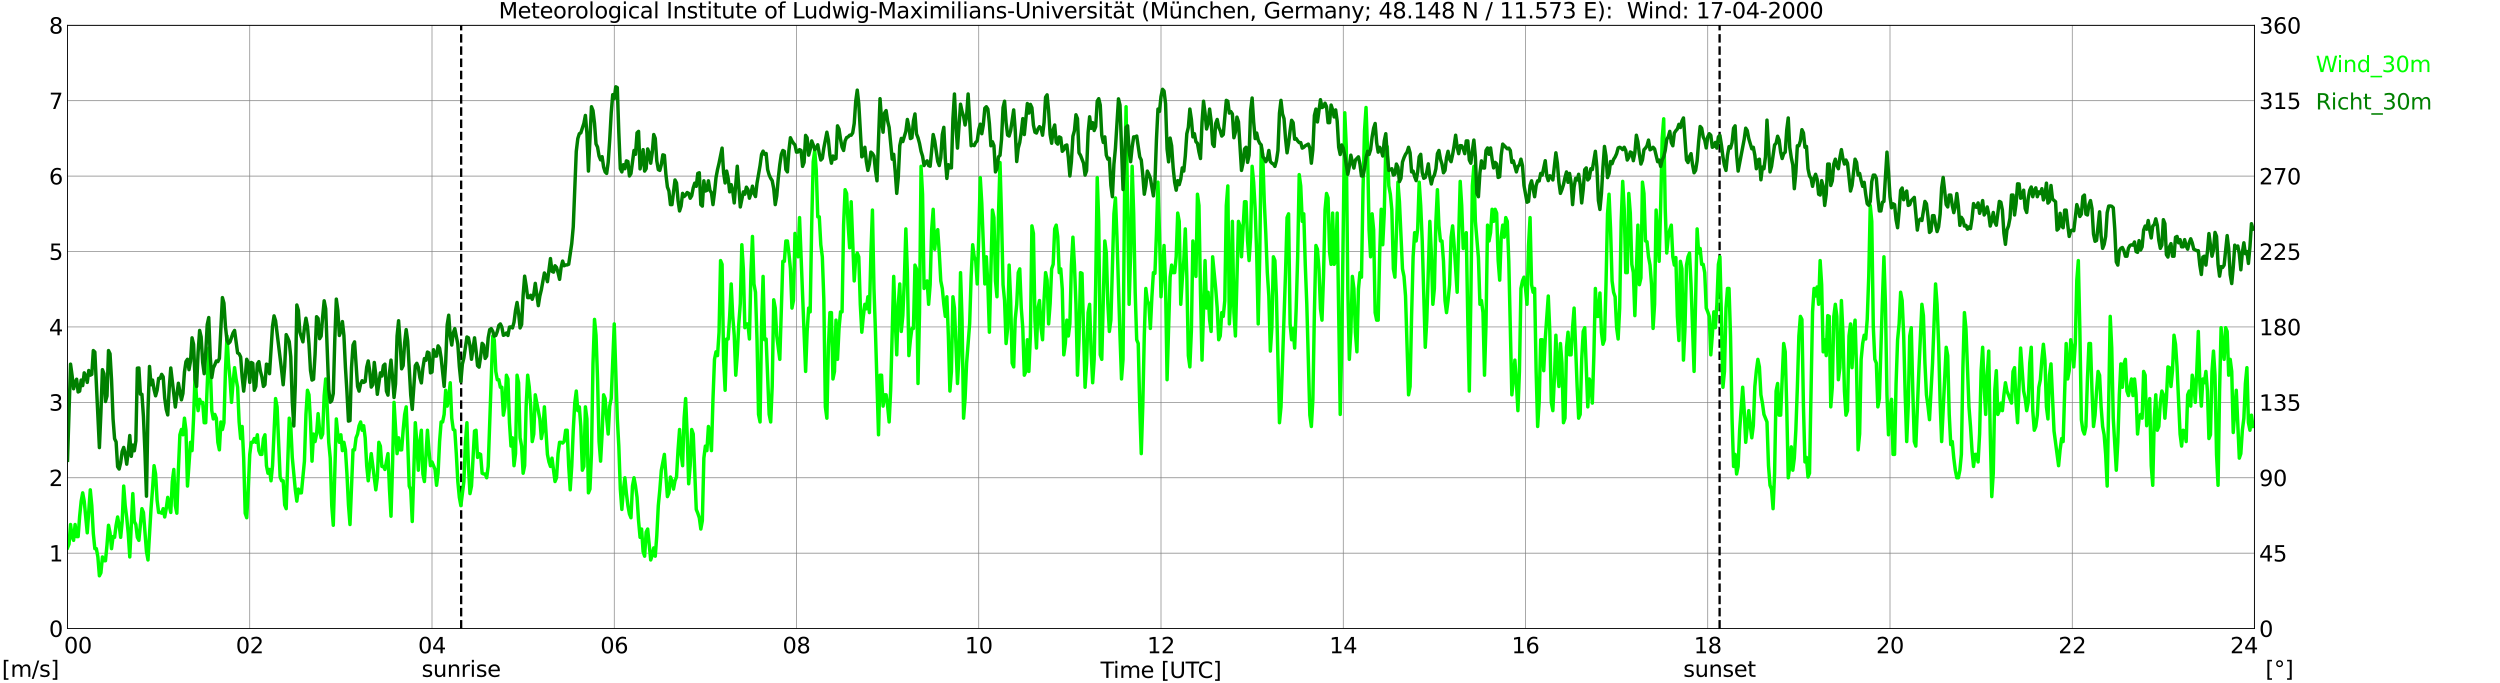 <?xml version="1.0" encoding="utf-8" standalone="no"?>
<!DOCTYPE svg PUBLIC "-//W3C//DTD SVG 1.1//EN"
  "http://www.w3.org/Graphics/SVG/1.1/DTD/svg11.dtd">
<svg xmlns:xlink="http://www.w3.org/1999/xlink" width="1085.4pt" height="296.64pt" viewBox="0 0 1085.4 296.64" xmlns="http://www.w3.org/2000/svg" version="1.1">
 <defs>
  <style type="text/css">*{stroke-linejoin: round; stroke-linecap: butt}</style>
 </defs>
 <g id="figure_1">
  <g id="patch_1">
   <path d="M 0 296.64 
L 1085.4 296.64 
L 1085.4 0 
L 0 0 
z
" style="fill: #ffffff"/>
  </g>
  <g id="axes_1">
   <g id="patch_2">
    <path d="M 29.306 272.909 
L 978.814 272.909 
L 978.814 10.976 
L 29.306 10.976 
z
" style="fill: #ffffff"/>
   </g>
   <g id="patch_3">
    <path d="M 978.814 272.909 
L 978.814 272.909 
L 978.814 10.976 
L 978.814 10.976 
z
" clip-path="url(#p5493e3cfa5)" style="fill: #d3d3d3; opacity: 0.25; stroke: #d3d3d3; stroke-linejoin: miter"/>
   </g>
   <g id="matplotlib.axis_1">
    <g id="xtick_1">
     <g id="line2d_1">
      <path d="M 29.306 272.909 
L 29.306 10.976 
" clip-path="url(#p5493e3cfa5)" style="fill: none; stroke: #808080; stroke-width: 0.3; stroke-linecap: square"/>
     </g>
     <g id="line2d_2"/>
     <g id="text_1">
      <!--    00 -->
      <g transform="translate(18.733 283.627) scale(0.095 -0.095)">
       <defs>
        <path id="DejaVuSans-20" transform="scale(0.016)"/>
        <path id="DejaVuSans-30" d="M 2034 4250 
Q 1547 4250 1301 3770 
Q 1056 3291 1056 2328 
Q 1056 1369 1301 889 
Q 1547 409 2034 409 
Q 2525 409 2770 889 
Q 3016 1369 3016 2328 
Q 3016 3291 2770 3770 
Q 2525 4250 2034 4250 
z
M 2034 4750 
Q 2819 4750 3233 4129 
Q 3647 3509 3647 2328 
Q 3647 1150 3233 529 
Q 2819 -91 2034 -91 
Q 1250 -91 836 529 
Q 422 1150 422 2328 
Q 422 3509 836 4129 
Q 1250 4750 2034 4750 
z
" transform="scale(0.016)"/>
       </defs>
       <use xlink:href="#DejaVuSans-20"/>
       <use xlink:href="#DejaVuSans-20" transform="translate(31.787 0)"/>
       <use xlink:href="#DejaVuSans-20" transform="translate(63.574 0)"/>
       <use xlink:href="#DejaVuSans-30" transform="translate(95.361 0)"/>
       <use xlink:href="#DejaVuSans-30" transform="translate(158.984 0)"/>
      </g>
     </g>
    </g>
    <g id="xtick_2">
     <g id="line2d_3">
      <path d="M 108.431 272.909 
L 108.431 10.976 
" clip-path="url(#p5493e3cfa5)" style="fill: none; stroke: #808080; stroke-width: 0.3; stroke-linecap: square"/>
     </g>
     <g id="line2d_4"/>
     <g id="text_2">
      <!-- 02 -->
      <g transform="translate(102.387 283.627) scale(0.095 -0.095)">
       <defs>
        <path id="DejaVuSans-32" d="M 1228 531 
L 3431 531 
L 3431 0 
L 469 0 
L 469 531 
Q 828 903 1448 1529 
Q 2069 2156 2228 2338 
Q 2531 2678 2651 2914 
Q 2772 3150 2772 3378 
Q 2772 3750 2511 3984 
Q 2250 4219 1831 4219 
Q 1534 4219 1204 4116 
Q 875 4013 500 3803 
L 500 4441 
Q 881 4594 1212 4672 
Q 1544 4750 1819 4750 
Q 2544 4750 2975 4387 
Q 3406 4025 3406 3419 
Q 3406 3131 3298 2873 
Q 3191 2616 2906 2266 
Q 2828 2175 2409 1742 
Q 1991 1309 1228 531 
z
" transform="scale(0.016)"/>
       </defs>
       <use xlink:href="#DejaVuSans-30"/>
       <use xlink:href="#DejaVuSans-32" transform="translate(63.623 0)"/>
      </g>
     </g>
    </g>
    <g id="xtick_3">
     <g id="line2d_5">
      <path d="M 187.557 272.909 
L 187.557 10.976 
" clip-path="url(#p5493e3cfa5)" style="fill: none; stroke: #808080; stroke-width: 0.3; stroke-linecap: square"/>
     </g>
     <g id="line2d_6"/>
     <g id="text_3">
      <!-- 04 -->
      <g transform="translate(181.513 283.627) scale(0.095 -0.095)">
       <defs>
        <path id="DejaVuSans-34" d="M 2419 4116 
L 825 1625 
L 2419 1625 
L 2419 4116 
z
M 2253 4666 
L 3047 4666 
L 3047 1625 
L 3713 1625 
L 3713 1100 
L 3047 1100 
L 3047 0 
L 2419 0 
L 2419 1100 
L 313 1100 
L 313 1709 
L 2253 4666 
z
" transform="scale(0.016)"/>
       </defs>
       <use xlink:href="#DejaVuSans-30"/>
       <use xlink:href="#DejaVuSans-34" transform="translate(63.623 0)"/>
      </g>
     </g>
    </g>
    <g id="xtick_4">
     <g id="line2d_7">
      <path d="M 266.683 272.909 
L 266.683 10.976 
" clip-path="url(#p5493e3cfa5)" style="fill: none; stroke: #808080; stroke-width: 0.3; stroke-linecap: square"/>
     </g>
     <g id="line2d_8"/>
     <g id="text_4">
      <!-- 06 -->
      <g transform="translate(260.638 283.627) scale(0.095 -0.095)">
       <defs>
        <path id="DejaVuSans-36" d="M 2113 2584 
Q 1688 2584 1439 2293 
Q 1191 2003 1191 1497 
Q 1191 994 1439 701 
Q 1688 409 2113 409 
Q 2538 409 2786 701 
Q 3034 994 3034 1497 
Q 3034 2003 2786 2293 
Q 2538 2584 2113 2584 
z
M 3366 4563 
L 3366 3988 
Q 3128 4100 2886 4159 
Q 2644 4219 2406 4219 
Q 1781 4219 1451 3797 
Q 1122 3375 1075 2522 
Q 1259 2794 1537 2939 
Q 1816 3084 2150 3084 
Q 2853 3084 3261 2657 
Q 3669 2231 3669 1497 
Q 3669 778 3244 343 
Q 2819 -91 2113 -91 
Q 1303 -91 875 529 
Q 447 1150 447 2328 
Q 447 3434 972 4092 
Q 1497 4750 2381 4750 
Q 2619 4750 2861 4703 
Q 3103 4656 3366 4563 
z
" transform="scale(0.016)"/>
       </defs>
       <use xlink:href="#DejaVuSans-30"/>
       <use xlink:href="#DejaVuSans-36" transform="translate(63.623 0)"/>
      </g>
     </g>
    </g>
    <g id="xtick_5">
     <g id="line2d_9">
      <path d="M 345.808 272.909 
L 345.808 10.976 
" clip-path="url(#p5493e3cfa5)" style="fill: none; stroke: #808080; stroke-width: 0.3; stroke-linecap: square"/>
     </g>
     <g id="line2d_10"/>
     <g id="text_5">
      <!-- 08 -->
      <g transform="translate(339.764 283.627) scale(0.095 -0.095)">
       <defs>
        <path id="DejaVuSans-38" d="M 2034 2216 
Q 1584 2216 1326 1975 
Q 1069 1734 1069 1313 
Q 1069 891 1326 650 
Q 1584 409 2034 409 
Q 2484 409 2743 651 
Q 3003 894 3003 1313 
Q 3003 1734 2745 1975 
Q 2488 2216 2034 2216 
z
M 1403 2484 
Q 997 2584 770 2862 
Q 544 3141 544 3541 
Q 544 4100 942 4425 
Q 1341 4750 2034 4750 
Q 2731 4750 3128 4425 
Q 3525 4100 3525 3541 
Q 3525 3141 3298 2862 
Q 3072 2584 2669 2484 
Q 3125 2378 3379 2068 
Q 3634 1759 3634 1313 
Q 3634 634 3220 271 
Q 2806 -91 2034 -91 
Q 1263 -91 848 271 
Q 434 634 434 1313 
Q 434 1759 690 2068 
Q 947 2378 1403 2484 
z
M 1172 3481 
Q 1172 3119 1398 2916 
Q 1625 2713 2034 2713 
Q 2441 2713 2670 2916 
Q 2900 3119 2900 3481 
Q 2900 3844 2670 4047 
Q 2441 4250 2034 4250 
Q 1625 4250 1398 4047 
Q 1172 3844 1172 3481 
z
" transform="scale(0.016)"/>
       </defs>
       <use xlink:href="#DejaVuSans-30"/>
       <use xlink:href="#DejaVuSans-38" transform="translate(63.623 0)"/>
      </g>
     </g>
    </g>
    <g id="xtick_6">
     <g id="line2d_11">
      <path d="M 424.934 272.909 
L 424.934 10.976 
" clip-path="url(#p5493e3cfa5)" style="fill: none; stroke: #808080; stroke-width: 0.3; stroke-linecap: square"/>
     </g>
     <g id="line2d_12"/>
     <g id="text_6">
      <!-- 10 -->
      <g transform="translate(418.89 283.627) scale(0.095 -0.095)">
       <defs>
        <path id="DejaVuSans-31" d="M 794 531 
L 1825 531 
L 1825 4091 
L 703 3866 
L 703 4441 
L 1819 4666 
L 2450 4666 
L 2450 531 
L 3481 531 
L 3481 0 
L 794 0 
L 794 531 
z
" transform="scale(0.016)"/>
       </defs>
       <use xlink:href="#DejaVuSans-31"/>
       <use xlink:href="#DejaVuSans-30" transform="translate(63.623 0)"/>
      </g>
     </g>
    </g>
    <g id="xtick_7">
     <g id="line2d_13">
      <path d="M 504.06 272.909 
L 504.06 10.976 
" clip-path="url(#p5493e3cfa5)" style="fill: none; stroke: #808080; stroke-width: 0.3; stroke-linecap: square"/>
     </g>
     <g id="line2d_14"/>
     <g id="text_7">
      <!-- 12 -->
      <g transform="translate(498.015 283.627) scale(0.095 -0.095)">
       <use xlink:href="#DejaVuSans-31"/>
       <use xlink:href="#DejaVuSans-32" transform="translate(63.623 0)"/>
      </g>
     </g>
    </g>
    <g id="xtick_8">
     <g id="line2d_15">
      <path d="M 583.185 272.909 
L 583.185 10.976 
" clip-path="url(#p5493e3cfa5)" style="fill: none; stroke: #808080; stroke-width: 0.3; stroke-linecap: square"/>
     </g>
     <g id="line2d_16"/>
     <g id="text_8">
      <!-- 14 -->
      <g transform="translate(577.141 283.627) scale(0.095 -0.095)">
       <use xlink:href="#DejaVuSans-31"/>
       <use xlink:href="#DejaVuSans-34" transform="translate(63.623 0)"/>
      </g>
     </g>
    </g>
    <g id="xtick_9">
     <g id="line2d_17">
      <path d="M 662.311 272.909 
L 662.311 10.976 
" clip-path="url(#p5493e3cfa5)" style="fill: none; stroke: #808080; stroke-width: 0.3; stroke-linecap: square"/>
     </g>
     <g id="line2d_18"/>
     <g id="text_9">
      <!-- 16 -->
      <g transform="translate(656.267 283.627) scale(0.095 -0.095)">
       <use xlink:href="#DejaVuSans-31"/>
       <use xlink:href="#DejaVuSans-36" transform="translate(63.623 0)"/>
      </g>
     </g>
    </g>
    <g id="xtick_10">
     <g id="line2d_19">
      <path d="M 741.437 272.909 
L 741.437 10.976 
" clip-path="url(#p5493e3cfa5)" style="fill: none; stroke: #808080; stroke-width: 0.3; stroke-linecap: square"/>
     </g>
     <g id="line2d_20"/>
     <g id="text_10">
      <!-- 18 -->
      <g transform="translate(735.392 283.627) scale(0.095 -0.095)">
       <use xlink:href="#DejaVuSans-31"/>
       <use xlink:href="#DejaVuSans-38" transform="translate(63.623 0)"/>
      </g>
     </g>
    </g>
    <g id="xtick_11">
     <g id="line2d_21">
      <path d="M 820.562 272.909 
L 820.562 10.976 
" clip-path="url(#p5493e3cfa5)" style="fill: none; stroke: #808080; stroke-width: 0.3; stroke-linecap: square"/>
     </g>
     <g id="line2d_22"/>
     <g id="text_11">
      <!-- 20 -->
      <g transform="translate(814.518 283.627) scale(0.095 -0.095)">
       <use xlink:href="#DejaVuSans-32"/>
       <use xlink:href="#DejaVuSans-30" transform="translate(63.623 0)"/>
      </g>
     </g>
    </g>
    <g id="xtick_12">
     <g id="line2d_23">
      <path d="M 899.688 272.909 
L 899.688 10.976 
" clip-path="url(#p5493e3cfa5)" style="fill: none; stroke: #808080; stroke-width: 0.3; stroke-linecap: square"/>
     </g>
     <g id="line2d_24"/>
     <g id="text_12">
      <!-- 22 -->
      <g transform="translate(893.644 283.627) scale(0.095 -0.095)">
       <use xlink:href="#DejaVuSans-32"/>
       <use xlink:href="#DejaVuSans-32" transform="translate(63.623 0)"/>
      </g>
     </g>
    </g>
    <g id="xtick_13">
     <g id="line2d_25">
      <path d="M 978.814 272.909 
L 978.814 10.976 
" clip-path="url(#p5493e3cfa5)" style="fill: none; stroke: #808080; stroke-width: 0.3; stroke-linecap: square"/>
     </g>
     <g id="line2d_26"/>
     <g id="text_13">
      <!-- 24    -->
      <g transform="translate(968.241 283.627) scale(0.095 -0.095)">
       <use xlink:href="#DejaVuSans-32"/>
       <use xlink:href="#DejaVuSans-34" transform="translate(63.623 0)"/>
       <use xlink:href="#DejaVuSans-20" transform="translate(127.246 0)"/>
       <use xlink:href="#DejaVuSans-20" transform="translate(159.033 0)"/>
       <use xlink:href="#DejaVuSans-20" transform="translate(190.82 0)"/>
      </g>
     </g>
    </g>
    <g id="text_14">
     <!-- Time [UTC] -->
     <g transform="translate(477.806 294.322) scale(0.095 -0.095)">
      <defs>
       <path id="DejaVuSans-54" d="M -19 4666 
L 3928 4666 
L 3928 4134 
L 2272 4134 
L 2272 0 
L 1638 0 
L 1638 4134 
L -19 4134 
L -19 4666 
z
" transform="scale(0.016)"/>
       <path id="DejaVuSans-69" d="M 603 3500 
L 1178 3500 
L 1178 0 
L 603 0 
L 603 3500 
z
M 603 4863 
L 1178 4863 
L 1178 4134 
L 603 4134 
L 603 4863 
z
" transform="scale(0.016)"/>
       <path id="DejaVuSans-6d" d="M 3328 2828 
Q 3544 3216 3844 3400 
Q 4144 3584 4550 3584 
Q 5097 3584 5394 3201 
Q 5691 2819 5691 2113 
L 5691 0 
L 5113 0 
L 5113 2094 
Q 5113 2597 4934 2840 
Q 4756 3084 4391 3084 
Q 3944 3084 3684 2787 
Q 3425 2491 3425 1978 
L 3425 0 
L 2847 0 
L 2847 2094 
Q 2847 2600 2669 2842 
Q 2491 3084 2119 3084 
Q 1678 3084 1418 2786 
Q 1159 2488 1159 1978 
L 1159 0 
L 581 0 
L 581 3500 
L 1159 3500 
L 1159 2956 
Q 1356 3278 1631 3431 
Q 1906 3584 2284 3584 
Q 2666 3584 2933 3390 
Q 3200 3197 3328 2828 
z
" transform="scale(0.016)"/>
       <path id="DejaVuSans-65" d="M 3597 1894 
L 3597 1613 
L 953 1613 
Q 991 1019 1311 708 
Q 1631 397 2203 397 
Q 2534 397 2845 478 
Q 3156 559 3463 722 
L 3463 178 
Q 3153 47 2828 -22 
Q 2503 -91 2169 -91 
Q 1331 -91 842 396 
Q 353 884 353 1716 
Q 353 2575 817 3079 
Q 1281 3584 2069 3584 
Q 2775 3584 3186 3129 
Q 3597 2675 3597 1894 
z
M 3022 2063 
Q 3016 2534 2758 2815 
Q 2500 3097 2075 3097 
Q 1594 3097 1305 2825 
Q 1016 2553 972 2059 
L 3022 2063 
z
" transform="scale(0.016)"/>
       <path id="DejaVuSans-5b" d="M 550 4863 
L 1875 4863 
L 1875 4416 
L 1125 4416 
L 1125 -397 
L 1875 -397 
L 1875 -844 
L 550 -844 
L 550 4863 
z
" transform="scale(0.016)"/>
       <path id="DejaVuSans-55" d="M 556 4666 
L 1191 4666 
L 1191 1831 
Q 1191 1081 1462 751 
Q 1734 422 2344 422 
Q 2950 422 3222 751 
Q 3494 1081 3494 1831 
L 3494 4666 
L 4128 4666 
L 4128 1753 
Q 4128 841 3676 375 
Q 3225 -91 2344 -91 
Q 1459 -91 1007 375 
Q 556 841 556 1753 
L 556 4666 
z
" transform="scale(0.016)"/>
       <path id="DejaVuSans-43" d="M 4122 4306 
L 4122 3641 
Q 3803 3938 3442 4084 
Q 3081 4231 2675 4231 
Q 1875 4231 1450 3742 
Q 1025 3253 1025 2328 
Q 1025 1406 1450 917 
Q 1875 428 2675 428 
Q 3081 428 3442 575 
Q 3803 722 4122 1019 
L 4122 359 
Q 3791 134 3420 21 
Q 3050 -91 2638 -91 
Q 1578 -91 968 557 
Q 359 1206 359 2328 
Q 359 3453 968 4101 
Q 1578 4750 2638 4750 
Q 3056 4750 3426 4639 
Q 3797 4528 4122 4306 
z
" transform="scale(0.016)"/>
       <path id="DejaVuSans-5d" d="M 1947 4863 
L 1947 -844 
L 622 -844 
L 622 -397 
L 1369 -397 
L 1369 4416 
L 622 4416 
L 622 4863 
L 1947 4863 
z
" transform="scale(0.016)"/>
      </defs>
      <use xlink:href="#DejaVuSans-54"/>
      <use xlink:href="#DejaVuSans-69" transform="translate(57.959 0)"/>
      <use xlink:href="#DejaVuSans-6d" transform="translate(85.742 0)"/>
      <use xlink:href="#DejaVuSans-65" transform="translate(183.154 0)"/>
      <use xlink:href="#DejaVuSans-20" transform="translate(244.678 0)"/>
      <use xlink:href="#DejaVuSans-5b" transform="translate(276.465 0)"/>
      <use xlink:href="#DejaVuSans-55" transform="translate(315.479 0)"/>
      <use xlink:href="#DejaVuSans-54" transform="translate(388.672 0)"/>
      <use xlink:href="#DejaVuSans-43" transform="translate(443.881 0)"/>
      <use xlink:href="#DejaVuSans-5d" transform="translate(513.705 0)"/>
     </g>
    </g>
   </g>
   <g id="matplotlib.axis_2">
    <g id="ytick_1">
     <g id="line2d_27">
      <path d="M 29.306 272.909 
L 978.814 272.909 
" clip-path="url(#p5493e3cfa5)" style="fill: none; stroke: #808080; stroke-width: 0.3; stroke-linecap: square"/>
     </g>
     <g id="line2d_28"/>
     <g id="text_15">
      <!-- 0 -->
      <g transform="translate(21.261 276.518) scale(0.095 -0.095)">
       <use xlink:href="#DejaVuSans-30"/>
      </g>
     </g>
    </g>
    <g id="ytick_2">
     <g id="line2d_29">
      <path d="M 29.306 240.167 
L 978.814 240.167 
" clip-path="url(#p5493e3cfa5)" style="fill: none; stroke: #808080; stroke-width: 0.3; stroke-linecap: square"/>
     </g>
     <g id="line2d_30"/>
     <g id="text_16">
      <!-- 1 -->
      <g transform="translate(21.261 243.776) scale(0.095 -0.095)">
       <use xlink:href="#DejaVuSans-31"/>
      </g>
     </g>
    </g>
    <g id="ytick_3">
     <g id="line2d_31">
      <path d="M 29.306 207.426 
L 978.814 207.426 
" clip-path="url(#p5493e3cfa5)" style="fill: none; stroke: #808080; stroke-width: 0.3; stroke-linecap: square"/>
     </g>
     <g id="line2d_32"/>
     <g id="text_17">
      <!-- 2 -->
      <g transform="translate(21.261 211.035) scale(0.095 -0.095)">
       <use xlink:href="#DejaVuSans-32"/>
      </g>
     </g>
    </g>
    <g id="ytick_4">
     <g id="line2d_33">
      <path d="M 29.306 174.684 
L 978.814 174.684 
" clip-path="url(#p5493e3cfa5)" style="fill: none; stroke: #808080; stroke-width: 0.3; stroke-linecap: square"/>
     </g>
     <g id="line2d_34"/>
     <g id="text_18">
      <!-- 3 -->
      <g transform="translate(21.261 178.293) scale(0.095 -0.095)">
       <defs>
        <path id="DejaVuSans-33" d="M 2597 2516 
Q 3050 2419 3304 2112 
Q 3559 1806 3559 1356 
Q 3559 666 3084 287 
Q 2609 -91 1734 -91 
Q 1441 -91 1130 -33 
Q 819 25 488 141 
L 488 750 
Q 750 597 1062 519 
Q 1375 441 1716 441 
Q 2309 441 2620 675 
Q 2931 909 2931 1356 
Q 2931 1769 2642 2001 
Q 2353 2234 1838 2234 
L 1294 2234 
L 1294 2753 
L 1863 2753 
Q 2328 2753 2575 2939 
Q 2822 3125 2822 3475 
Q 2822 3834 2567 4026 
Q 2313 4219 1838 4219 
Q 1578 4219 1281 4162 
Q 984 4106 628 3988 
L 628 4550 
Q 988 4650 1302 4700 
Q 1616 4750 1894 4750 
Q 2613 4750 3031 4423 
Q 3450 4097 3450 3541 
Q 3450 3153 3228 2886 
Q 3006 2619 2597 2516 
z
" transform="scale(0.016)"/>
       </defs>
       <use xlink:href="#DejaVuSans-33"/>
      </g>
     </g>
    </g>
    <g id="ytick_5">
     <g id="line2d_35">
      <path d="M 29.306 141.942 
L 978.814 141.942 
" clip-path="url(#p5493e3cfa5)" style="fill: none; stroke: #808080; stroke-width: 0.3; stroke-linecap: square"/>
     </g>
     <g id="line2d_36"/>
     <g id="text_19">
      <!-- 4 -->
      <g transform="translate(21.261 145.551) scale(0.095 -0.095)">
       <use xlink:href="#DejaVuSans-34"/>
      </g>
     </g>
    </g>
    <g id="ytick_6">
     <g id="line2d_37">
      <path d="M 29.306 109.201 
L 978.814 109.201 
" clip-path="url(#p5493e3cfa5)" style="fill: none; stroke: #808080; stroke-width: 0.3; stroke-linecap: square"/>
     </g>
     <g id="line2d_38"/>
     <g id="text_20">
      <!-- 5 -->
      <g transform="translate(21.261 112.81) scale(0.095 -0.095)">
       <defs>
        <path id="DejaVuSans-35" d="M 691 4666 
L 3169 4666 
L 3169 4134 
L 1269 4134 
L 1269 2991 
Q 1406 3038 1543 3061 
Q 1681 3084 1819 3084 
Q 2600 3084 3056 2656 
Q 3513 2228 3513 1497 
Q 3513 744 3044 326 
Q 2575 -91 1722 -91 
Q 1428 -91 1123 -41 
Q 819 9 494 109 
L 494 744 
Q 775 591 1075 516 
Q 1375 441 1709 441 
Q 2250 441 2565 725 
Q 2881 1009 2881 1497 
Q 2881 1984 2565 2268 
Q 2250 2553 1709 2553 
Q 1456 2553 1204 2497 
Q 953 2441 691 2322 
L 691 4666 
z
" transform="scale(0.016)"/>
       </defs>
       <use xlink:href="#DejaVuSans-35"/>
      </g>
     </g>
    </g>
    <g id="ytick_7">
     <g id="line2d_39">
      <path d="M 29.306 76.459 
L 978.814 76.459 
" clip-path="url(#p5493e3cfa5)" style="fill: none; stroke: #808080; stroke-width: 0.3; stroke-linecap: square"/>
     </g>
     <g id="line2d_40"/>
     <g id="text_21">
      <!-- 6 -->
      <g transform="translate(21.261 80.068) scale(0.095 -0.095)">
       <use xlink:href="#DejaVuSans-36"/>
      </g>
     </g>
    </g>
    <g id="ytick_8">
     <g id="line2d_41">
      <path d="M 29.306 43.717 
L 978.814 43.717 
" clip-path="url(#p5493e3cfa5)" style="fill: none; stroke: #808080; stroke-width: 0.3; stroke-linecap: square"/>
     </g>
     <g id="line2d_42"/>
     <g id="text_22">
      <!-- 7 -->
      <g transform="translate(21.261 47.327) scale(0.095 -0.095)">
       <defs>
        <path id="DejaVuSans-37" d="M 525 4666 
L 3525 4666 
L 3525 4397 
L 1831 0 
L 1172 0 
L 2766 4134 
L 525 4134 
L 525 4666 
z
" transform="scale(0.016)"/>
       </defs>
       <use xlink:href="#DejaVuSans-37"/>
      </g>
     </g>
    </g>
    <g id="ytick_9">
     <g id="line2d_43">
      <path d="M 29.306 10.976 
L 978.814 10.976 
" clip-path="url(#p5493e3cfa5)" style="fill: none; stroke: #808080; stroke-width: 0.3; stroke-linecap: square"/>
     </g>
     <g id="line2d_44"/>
     <g id="text_23">
      <!-- 8 -->
      <g transform="translate(21.261 14.585) scale(0.095 -0.095)">
       <use xlink:href="#DejaVuSans-38"/>
      </g>
     </g>
    </g>
   </g>
   <g id="line2d_45">
    <path d="M 200.217 272.909 
L 200.217 10.976 
" clip-path="url(#p5493e3cfa5)" style="fill: none; stroke-dasharray: 3.7,1.6; stroke-dashoffset: 0; stroke: #000000"/>
   </g>
   <g id="line2d_46">
    <path d="M 746.58 272.909 
L 746.58 10.976 
" clip-path="url(#p5493e3cfa5)" style="fill: none; stroke-dasharray: 3.7,1.6; stroke-dashoffset: 0; stroke: #000000"/>
   </g>
   <g id="line2d_47">
    <path d="M 29.306 237.875 
L 29.965 236.238 
L 30.625 227.725 
L 31.284 232.964 
L 31.943 234.601 
L 32.603 227.725 
L 33.262 232.964 
L 33.921 232.964 
L 34.581 224.124 
L 35.24 217.575 
L 35.9 213.974 
L 36.559 217.575 
L 37.878 231.327 
L 39.197 212.664 
L 39.856 219.54 
L 40.515 231.654 
L 41.175 238.203 
L 41.834 238.203 
L 42.493 241.804 
L 43.153 249.99 
L 43.812 248.68 
L 44.472 241.804 
L 45.131 243.441 
L 45.79 243.441 
L 46.45 236.566 
L 47.109 228.053 
L 47.768 231.327 
L 48.428 238.203 
L 49.087 232.964 
L 49.747 233.291 
L 50.406 228.053 
L 51.065 224.451 
L 51.725 228.053 
L 52.384 233.291 
L 53.043 226.416 
L 53.703 211.027 
L 54.362 219.54 
L 55.022 224.779 
L 55.681 231.654 
L 56.34 241.804 
L 57.659 214.301 
L 58.319 226.416 
L 58.978 227.725 
L 59.637 233.291 
L 60.297 234.601 
L 61.615 220.85 
L 62.275 222.487 
L 63.594 239.512 
L 64.253 243.114 
L 65.572 220.85 
L 66.231 212.337 
L 66.89 202.187 
L 67.55 205.788 
L 68.209 217.248 
L 68.869 222.487 
L 69.528 222.487 
L 70.187 222.814 
L 70.847 220.85 
L 71.506 224.451 
L 72.166 220.85 
L 72.825 215.938 
L 73.484 219.54 
L 74.144 222.487 
L 74.803 209.063 
L 75.462 203.824 
L 76.122 219.54 
L 76.781 222.814 
L 77.441 204.151 
L 78.1 188.763 
L 78.759 186.471 
L 79.419 188.763 
L 80.078 181.56 
L 80.737 186.798 
L 81.397 211.027 
L 82.716 192.037 
L 83.375 195.639 
L 84.034 181.56 
L 84.694 162.897 
L 85.353 173.047 
L 86.013 178.285 
L 86.672 173.374 
L 87.331 175.011 
L 87.991 174.684 
L 88.65 183.524 
L 89.309 183.524 
L 90.628 151.11 
L 91.288 159.295 
L 91.947 178.285 
L 92.606 181.887 
L 93.266 179.923 
L 93.925 181.56 
L 94.584 192.037 
L 95.244 195.311 
L 95.903 183.197 
L 96.563 186.471 
L 97.222 183.524 
L 97.881 160.932 
L 98.541 145.871 
L 99.2 157.658 
L 99.86 164.534 
L 100.519 174.684 
L 101.178 166.171 
L 101.838 159.623 
L 102.497 164.534 
L 103.156 168.136 
L 103.816 183.197 
L 104.475 190.4 
L 105.135 185.161 
L 105.794 198.913 
L 106.453 222.814 
L 107.113 224.779 
L 107.772 212.664 
L 108.431 197.276 
L 109.091 192.037 
L 109.75 192.037 
L 110.41 190.4 
L 111.069 192.037 
L 111.728 188.763 
L 112.388 195.639 
L 113.047 197.276 
L 113.707 197.276 
L 114.366 190.4 
L 115.025 188.763 
L 115.685 202.187 
L 116.344 205.461 
L 117.003 203.824 
L 117.663 208.735 
L 118.322 202.187 
L 119.641 173.047 
L 120.3 176.648 
L 121.619 207.098 
L 122.278 208.735 
L 122.938 208.735 
L 123.597 219.213 
L 124.257 220.85 
L 125.575 181.56 
L 126.235 184.834 
L 126.894 198.585 
L 128.213 212.664 
L 128.872 217.575 
L 129.532 212.337 
L 130.191 213.974 
L 130.85 213.974 
L 132.169 200.222 
L 132.829 179.923 
L 133.488 169.445 
L 134.147 171.41 
L 134.807 183.197 
L 135.466 200.222 
L 136.125 188.435 
L 136.785 191.71 
L 137.444 188.435 
L 138.104 179.595 
L 138.763 186.798 
L 139.422 190.072 
L 140.082 188.435 
L 140.741 171.737 
L 141.4 164.534 
L 142.06 176.648 
L 142.719 192.037 
L 143.379 198.913 
L 144.038 219.54 
L 144.697 228.053 
L 146.016 181.887 
L 146.676 188.763 
L 147.335 192.037 
L 147.994 188.763 
L 148.654 195.639 
L 149.313 192.037 
L 149.972 195.311 
L 150.632 205.788 
L 151.291 219.213 
L 151.951 227.725 
L 153.269 195.311 
L 153.929 195.311 
L 154.588 190.072 
L 155.247 188.435 
L 155.907 184.834 
L 156.566 183.197 
L 157.226 186.798 
L 157.885 184.834 
L 158.544 190.072 
L 159.204 202.187 
L 159.863 208.735 
L 160.523 202.187 
L 161.182 196.948 
L 163.16 212.664 
L 163.819 207.426 
L 164.479 192.037 
L 165.138 193.674 
L 165.798 202.514 
L 166.457 202.514 
L 167.116 203.824 
L 168.435 196.948 
L 169.094 212.337 
L 169.754 224.124 
L 170.413 202.187 
L 171.073 174.684 
L 172.391 196.948 
L 173.051 190.072 
L 173.71 195.311 
L 174.37 195.311 
L 175.029 186.798 
L 175.688 179.923 
L 176.348 176.648 
L 177.007 192.037 
L 177.666 211.027 
L 178.326 212.664 
L 178.985 226.416 
L 180.304 183.524 
L 180.963 192.037 
L 181.623 204.151 
L 182.282 192.037 
L 182.941 186.798 
L 183.601 205.788 
L 184.26 209.063 
L 185.579 186.798 
L 186.238 195.639 
L 186.898 202.187 
L 187.557 200.55 
L 188.876 203.824 
L 189.535 210.7 
L 190.195 205.461 
L 190.854 191.71 
L 191.513 183.197 
L 192.173 183.197 
L 192.832 179.923 
L 193.492 169.445 
L 194.151 176.321 
L 194.81 173.047 
L 195.47 166.171 
L 196.129 181.56 
L 196.788 186.471 
L 197.448 186.798 
L 198.107 196.948 
L 198.767 209.063 
L 199.426 215.938 
L 200.085 219.54 
L 201.404 209.063 
L 202.063 192.037 
L 202.723 183.524 
L 203.382 202.514 
L 204.042 214.301 
L 204.701 211.027 
L 206.02 187.126 
L 206.679 186.798 
L 207.339 198.585 
L 207.998 196.948 
L 208.657 197.276 
L 209.317 205.461 
L 209.976 205.788 
L 210.635 205.788 
L 211.295 207.426 
L 211.954 202.514 
L 213.932 145.871 
L 214.592 147.508 
L 215.251 161.26 
L 215.91 164.861 
L 216.57 164.861 
L 217.229 168.136 
L 217.889 168.136 
L 218.548 180.25 
L 219.207 176.648 
L 219.867 162.897 
L 220.526 164.534 
L 221.186 183.524 
L 221.845 193.674 
L 222.504 190.072 
L 223.164 202.187 
L 223.823 196.948 
L 224.482 162.897 
L 225.142 166.171 
L 225.801 190.072 
L 226.461 193.674 
L 227.12 205.461 
L 227.779 202.187 
L 228.439 176.321 
L 229.098 162.897 
L 229.757 167.808 
L 230.417 176.321 
L 231.076 191.71 
L 231.736 188.435 
L 232.395 171.41 
L 234.373 181.887 
L 235.033 190.4 
L 235.692 186.798 
L 236.351 176.648 
L 237.67 197.276 
L 238.329 200.55 
L 238.989 202.514 
L 239.648 198.913 
L 240.967 209.063 
L 241.626 207.426 
L 242.286 196.948 
L 242.945 192.037 
L 243.604 192.037 
L 244.264 192.364 
L 244.923 191.71 
L 245.583 186.798 
L 246.242 186.798 
L 246.901 202.187 
L 247.561 212.664 
L 248.22 202.514 
L 248.88 186.798 
L 249.539 175.011 
L 250.198 169.773 
L 250.858 178.285 
L 251.517 176.648 
L 252.176 185.161 
L 252.836 204.151 
L 253.495 202.514 
L 254.155 176.648 
L 254.814 181.887 
L 255.473 213.974 
L 256.133 212.337 
L 256.792 196.948 
L 257.451 157.986 
L 258.111 138.668 
L 258.77 145.544 
L 259.43 164.534 
L 260.089 191.71 
L 260.748 200.222 
L 261.408 188.435 
L 262.067 171.41 
L 262.726 173.047 
L 263.386 181.56 
L 264.045 188.435 
L 264.705 176.321 
L 265.364 173.047 
L 266.683 140.633 
L 268.002 181.56 
L 268.661 193.674 
L 269.32 212.337 
L 269.98 221.177 
L 270.639 212.664 
L 271.298 207.426 
L 271.958 214.301 
L 272.617 219.54 
L 273.277 223.142 
L 273.936 224.779 
L 274.595 211.027 
L 275.255 207.426 
L 275.914 211.027 
L 276.573 215.938 
L 277.233 226.088 
L 277.892 233.291 
L 278.552 229.69 
L 279.211 239.512 
L 279.87 241.477 
L 280.53 231 
L 281.189 229.69 
L 282.508 243.114 
L 283.167 241.149 
L 283.827 237.875 
L 284.486 241.477 
L 285.145 232.637 
L 285.805 219.54 
L 286.464 212.664 
L 287.124 204.151 
L 288.442 197.276 
L 289.761 215.611 
L 290.42 213.974 
L 291.08 207.098 
L 291.739 208.735 
L 292.399 212.337 
L 293.058 208.735 
L 293.717 207.098 
L 294.377 195.311 
L 295.036 186.471 
L 295.696 196.948 
L 296.355 202.187 
L 297.014 181.56 
L 297.674 173.047 
L 298.333 188.435 
L 298.992 210.045 
L 299.652 202.187 
L 300.311 186.471 
L 300.971 188.435 
L 302.289 221.177 
L 302.949 222.814 
L 303.608 224.779 
L 304.267 229.69 
L 304.927 226.088 
L 305.586 198.913 
L 306.246 193.674 
L 306.905 195.639 
L 307.564 185.161 
L 308.224 188.763 
L 308.883 195.639 
L 309.543 173.374 
L 310.202 156.021 
L 310.861 152.747 
L 311.521 154.384 
L 312.18 144.234 
L 312.839 113.13 
L 313.499 114.767 
L 314.158 156.021 
L 314.818 169.445 
L 315.477 147.181 
L 316.136 147.181 
L 316.796 137.031 
L 317.455 123.28 
L 318.114 137.031 
L 318.774 145.544 
L 319.433 162.897 
L 320.093 154.057 
L 320.752 140.633 
L 321.411 131.792 
L 322.071 106.254 
L 322.73 116.731 
L 323.39 142.27 
L 324.049 140.633 
L 324.708 140.633 
L 325.368 147.181 
L 326.027 118.368 
L 326.686 102.652 
L 327.346 123.28 
L 328.005 126.881 
L 328.665 147.508 
L 329.324 179.923 
L 329.983 183.197 
L 330.643 140.633 
L 331.302 120.005 
L 331.961 147.508 
L 332.621 147.181 
L 333.94 179.923 
L 334.599 183.197 
L 335.258 167.808 
L 335.918 130.155 
L 336.577 133.757 
L 337.236 145.871 
L 338.555 156.021 
L 339.874 113.457 
L 340.533 113.457 
L 341.193 104.617 
L 341.852 104.617 
L 342.512 109.855 
L 343.171 116.731 
L 343.83 133.757 
L 344.49 130.483 
L 345.149 101.343 
L 346.468 111.493 
L 347.127 94.467 
L 349.765 161.26 
L 350.424 143.907 
L 351.083 133.757 
L 351.743 135.394 
L 352.402 97.741 
L 353.062 70.238 
L 353.721 65.327 
L 354.38 73.84 
L 355.04 94.139 
L 355.699 94.139 
L 356.359 106.254 
L 357.018 111.493 
L 357.677 130.155 
L 358.337 176.648 
L 358.996 181.56 
L 359.655 150.782 
L 360.315 135.721 
L 360.974 135.721 
L 361.634 164.534 
L 362.293 161.26 
L 362.952 138.995 
L 363.612 156.021 
L 364.271 142.597 
L 364.93 135.394 
L 365.59 135.394 
L 366.249 97.741 
L 366.909 82.352 
L 367.568 83.99 
L 368.227 97.741 
L 368.887 107.564 
L 369.546 87.591 
L 370.865 121.97 
L 371.524 111.82 
L 372.184 109.855 
L 372.843 111.493 
L 373.502 132.12 
L 374.162 144.234 
L 374.821 137.358 
L 375.481 132.12 
L 376.14 134.084 
L 376.799 128.846 
L 377.459 135.721 
L 378.118 109.855 
L 378.777 91.193 
L 379.437 125.244 
L 380.096 144.234 
L 381.415 188.763 
L 382.074 162.897 
L 382.734 162.897 
L 383.393 176.321 
L 384.053 171.41 
L 384.712 171.41 
L 385.371 176.321 
L 386.031 183.197 
L 386.69 169.445 
L 388.009 120.005 
L 388.668 138.995 
L 389.328 154.057 
L 389.987 132.12 
L 390.646 123.28 
L 391.306 143.907 
L 391.965 137.031 
L 392.624 121.642 
L 393.284 99.378 
L 393.943 118.368 
L 394.603 154.384 
L 395.262 147.508 
L 395.921 142.597 
L 396.581 142.597 
L 397.24 115.094 
L 397.899 116.731 
L 398.559 166.498 
L 399.218 135.721 
L 399.878 72.203 
L 400.537 84.317 
L 401.196 125.244 
L 402.515 121.97 
L 403.175 132.12 
L 403.834 123.607 
L 404.493 99.706 
L 405.153 90.865 
L 405.812 108.218 
L 406.471 101.343 
L 407.131 99.706 
L 407.79 109.855 
L 408.45 121.97 
L 409.109 125.244 
L 409.768 132.12 
L 410.428 137.358 
L 411.087 128.846 
L 411.746 145.871 
L 412.406 169.773 
L 413.065 161.26 
L 413.725 128.846 
L 414.384 133.757 
L 415.703 166.498 
L 416.362 154.384 
L 417.022 118.368 
L 417.681 138.668 
L 418.34 181.56 
L 419 173.047 
L 419.659 157.658 
L 420.978 140.633 
L 421.637 120.005 
L 422.297 106.254 
L 422.956 111.493 
L 423.615 113.13 
L 424.275 123.28 
L 424.934 102.98 
L 425.593 77.114 
L 426.253 88.246 
L 427.572 123.28 
L 428.231 111.493 
L 428.89 123.607 
L 429.55 144.234 
L 430.869 91.193 
L 431.528 94.467 
L 432.187 121.97 
L 432.847 128.846 
L 433.506 92.83 
L 434.165 70.565 
L 434.825 94.467 
L 435.484 123.607 
L 436.144 130.483 
L 436.803 149.145 
L 437.462 142.597 
L 438.122 115.094 
L 438.781 130.483 
L 439.44 157.658 
L 440.1 159.295 
L 440.759 138.668 
L 441.419 132.12 
L 442.078 118.368 
L 442.737 116.731 
L 443.397 133.757 
L 444.056 142.597 
L 444.716 162.897 
L 445.375 161.26 
L 446.034 147.508 
L 446.694 161.26 
L 447.353 145.871 
L 448.012 98.068 
L 448.672 101.343 
L 449.331 138.995 
L 449.991 151.11 
L 450.65 133.757 
L 451.309 130.483 
L 451.969 142.27 
L 452.628 147.508 
L 453.287 130.155 
L 453.947 118.368 
L 454.606 121.642 
L 455.266 140.633 
L 455.925 131.792 
L 456.584 116.731 
L 457.244 114.767 
L 457.903 99.378 
L 458.563 97.741 
L 459.222 102.652 
L 459.881 118.368 
L 460.541 116.731 
L 461.2 125.571 
L 461.859 154.057 
L 462.519 149.145 
L 463.178 138.995 
L 463.838 145.871 
L 464.497 140.633 
L 465.156 115.094 
L 465.816 102.98 
L 466.475 115.094 
L 467.134 132.12 
L 467.794 162.897 
L 468.453 147.508 
L 469.113 118.368 
L 469.772 118.696 
L 471.091 168.136 
L 471.75 157.986 
L 472.409 135.721 
L 473.069 132.12 
L 473.728 152.747 
L 474.388 166.171 
L 475.047 156.021 
L 475.706 123.28 
L 476.366 77.114 
L 477.025 96.104 
L 477.685 154.057 
L 478.344 156.021 
L 479.663 104.617 
L 480.322 109.855 
L 480.981 131.792 
L 481.641 143.907 
L 482.3 138.995 
L 483.619 92.83 
L 484.278 85.954 
L 484.938 102.98 
L 486.256 145.871 
L 486.916 164.534 
L 487.575 156.021 
L 488.235 83.99 
L 488.894 46.337 
L 490.213 132.12 
L 490.872 109.855 
L 491.532 72.203 
L 492.191 92.502 
L 492.85 126.881 
L 493.51 147.508 
L 494.169 149.145 
L 494.828 176.321 
L 495.488 196.948 
L 496.147 176.321 
L 496.807 145.544 
L 497.466 125.244 
L 498.125 130.483 
L 498.785 132.12 
L 499.444 142.597 
L 500.103 128.846 
L 500.763 118.368 
L 501.422 118.696 
L 502.082 101.343 
L 502.741 79.078 
L 503.4 101.343 
L 504.06 128.846 
L 505.379 106.581 
L 506.038 123.607 
L 506.697 164.861 
L 508.016 120.333 
L 508.675 115.094 
L 509.335 118.368 
L 509.994 118.368 
L 510.654 111.493 
L 511.313 92.502 
L 511.972 96.104 
L 512.632 132.12 
L 513.291 121.642 
L 513.95 113.13 
L 514.61 99.378 
L 515.269 120.005 
L 515.929 154.384 
L 516.588 159.295 
L 517.247 143.579 
L 517.907 104.617 
L 518.566 113.13 
L 519.226 120.005 
L 519.885 84.317 
L 520.544 89.228 
L 521.204 127.209 
L 521.863 156.349 
L 523.182 113.13 
L 523.841 133.757 
L 524.501 126.881 
L 525.16 138.995 
L 525.819 143.907 
L 526.479 111.493 
L 527.797 125.244 
L 528.457 133.757 
L 529.116 147.508 
L 529.776 145.871 
L 530.435 135.721 
L 531.094 137.358 
L 531.754 130.483 
L 532.413 89.228 
L 533.073 80.715 
L 533.732 140.633 
L 534.391 128.846 
L 535.051 96.104 
L 535.71 135.721 
L 536.369 145.871 
L 537.688 96.104 
L 538.348 98.068 
L 539.007 111.493 
L 540.326 87.591 
L 540.985 87.591 
L 541.644 104.617 
L 542.304 113.13 
L 542.963 102.98 
L 543.623 72.203 
L 544.282 79.078 
L 544.941 90.865 
L 545.601 109.855 
L 546.26 140.633 
L 546.919 111.493 
L 547.579 63.69 
L 548.238 66.964 
L 548.898 87.591 
L 549.557 101.343 
L 550.216 118.368 
L 550.876 128.518 
L 551.535 152.42 
L 552.195 142.27 
L 552.854 111.493 
L 553.513 113.13 
L 554.173 128.846 
L 555.491 183.524 
L 556.151 176.648 
L 558.129 118.368 
L 558.788 94.467 
L 559.448 92.83 
L 560.107 140.633 
L 560.766 147.508 
L 561.426 142.597 
L 562.085 151.11 
L 562.745 134.084 
L 563.404 111.165 
L 564.063 75.804 
L 564.723 80.715 
L 565.382 96.104 
L 566.042 92.83 
L 566.701 115.094 
L 567.36 132.12 
L 568.679 180.25 
L 569.338 185.161 
L 569.998 173.374 
L 570.657 135.721 
L 571.317 106.581 
L 571.976 108.218 
L 572.635 116.731 
L 573.295 134.084 
L 573.954 138.995 
L 574.613 120.005 
L 575.273 91.193 
L 575.932 83.99 
L 576.592 85.954 
L 577.251 109.528 
L 577.91 114.767 
L 578.57 92.502 
L 579.229 114.767 
L 579.889 113.13 
L 580.548 92.502 
L 581.867 179.923 
L 582.526 149.145 
L 583.845 48.956 
L 584.504 63.69 
L 585.164 125.244 
L 585.823 156.021 
L 586.482 144.234 
L 587.142 120.005 
L 587.801 125.244 
L 588.46 144.234 
L 589.12 152.747 
L 589.779 125.571 
L 590.439 118.368 
L 591.098 120.333 
L 591.757 82.68 
L 592.417 56.814 
L 593.076 46.664 
L 593.736 65.327 
L 594.395 99.706 
L 595.054 111.493 
L 595.714 92.83 
L 596.373 99.706 
L 597.032 135.721 
L 597.692 138.995 
L 598.351 138.995 
L 599.011 109.855 
L 599.67 90.865 
L 600.329 106.254 
L 600.989 92.502 
L 601.648 63.362 
L 602.307 63.69 
L 602.967 80.715 
L 603.626 84.317 
L 604.286 91.193 
L 604.945 116.731 
L 605.604 120.333 
L 606.264 101.343 
L 606.923 79.078 
L 607.582 87.591 
L 608.901 116.731 
L 609.561 120.005 
L 610.22 128.518 
L 611.539 171.41 
L 612.198 167.808 
L 612.858 137.031 
L 613.517 111.493 
L 614.176 101.015 
L 614.836 104.617 
L 615.495 99.378 
L 616.154 79.078 
L 616.814 89.228 
L 617.473 104.617 
L 618.792 150.782 
L 619.451 138.995 
L 620.77 96.104 
L 621.429 109.855 
L 622.089 132.12 
L 622.748 125.244 
L 623.408 96.104 
L 624.067 82.352 
L 624.726 98.068 
L 625.386 104.617 
L 626.045 104.617 
L 626.705 113.457 
L 627.364 130.483 
L 628.023 135.721 
L 628.683 130.483 
L 629.342 123.607 
L 630.001 102.98 
L 630.661 98.068 
L 631.32 106.254 
L 632.639 126.881 
L 633.958 78.751 
L 634.617 89.228 
L 635.276 107.891 
L 635.936 106.254 
L 636.595 101.015 
L 637.255 138.995 
L 637.914 169.773 
L 638.573 130.155 
L 639.233 80.715 
L 639.892 72.203 
L 640.552 96.104 
L 641.87 111.82 
L 642.53 132.12 
L 643.189 130.483 
L 643.848 135.721 
L 644.508 162.897 
L 645.167 140.633 
L 645.827 97.741 
L 646.486 104.617 
L 647.145 101.015 
L 647.805 90.865 
L 648.464 96.104 
L 649.123 90.865 
L 649.783 92.502 
L 650.442 113.13 
L 651.102 121.642 
L 651.761 102.98 
L 652.42 97.741 
L 653.08 102.98 
L 653.739 94.467 
L 654.399 96.104 
L 655.058 113.457 
L 656.377 171.41 
L 657.036 164.861 
L 657.695 156.349 
L 658.355 166.171 
L 659.014 178.285 
L 659.674 161.26 
L 660.333 125.244 
L 660.992 121.97 
L 661.652 120.333 
L 662.311 125.244 
L 662.97 132.12 
L 663.63 106.581 
L 664.289 94.467 
L 664.949 123.607 
L 665.608 126.881 
L 666.267 125.244 
L 666.927 161.26 
L 667.586 185.161 
L 668.246 174.684 
L 668.905 147.508 
L 669.564 147.508 
L 670.224 160.932 
L 670.883 147.181 
L 672.202 128.518 
L 672.861 143.907 
L 673.521 174.684 
L 674.18 178.285 
L 674.839 164.534 
L 675.499 145.544 
L 676.158 159.295 
L 676.817 167.808 
L 677.477 149.145 
L 678.136 157.658 
L 678.796 183.524 
L 679.455 181.56 
L 680.114 150.782 
L 680.774 144.234 
L 681.433 154.057 
L 682.092 154.057 
L 682.752 142.27 
L 683.411 133.757 
L 684.73 167.808 
L 685.389 181.56 
L 686.049 179.923 
L 686.708 156.021 
L 687.368 143.907 
L 688.027 142.27 
L 689.346 176.648 
L 690.005 164.534 
L 690.664 166.498 
L 691.324 175.011 
L 691.983 154.384 
L 692.643 125.244 
L 693.302 137.358 
L 693.961 137.358 
L 694.621 127.209 
L 695.28 144.234 
L 695.939 149.473 
L 696.599 147.508 
L 697.258 123.607 
L 697.918 92.83 
L 698.577 84.317 
L 699.236 99.378 
L 699.896 121.97 
L 700.555 126.881 
L 701.215 128.846 
L 701.874 142.27 
L 702.533 147.181 
L 703.193 133.757 
L 703.852 96.104 
L 704.511 78.751 
L 705.171 90.865 
L 705.83 118.368 
L 706.49 118.368 
L 707.149 83.99 
L 707.808 92.502 
L 708.468 114.767 
L 709.127 118.368 
L 709.786 137.031 
L 711.105 97.741 
L 711.765 123.607 
L 712.424 120.66 
L 713.083 79.078 
L 713.743 83.99 
L 714.402 104.617 
L 715.062 104.944 
L 715.721 111.493 
L 716.38 115.094 
L 717.04 123.607 
L 717.699 142.597 
L 718.358 132.12 
L 719.018 91.193 
L 719.677 101.343 
L 720.337 113.457 
L 720.996 89.228 
L 721.655 60.088 
L 722.315 51.575 
L 722.974 90.865 
L 723.633 109.855 
L 724.293 102.98 
L 724.952 99.706 
L 725.612 97.741 
L 726.271 111.493 
L 726.93 115.094 
L 727.59 111.82 
L 728.249 137.358 
L 728.909 147.836 
L 729.568 113.457 
L 730.227 116.731 
L 730.887 156.349 
L 731.546 142.597 
L 732.205 115.094 
L 732.865 111.493 
L 733.524 109.855 
L 734.184 123.607 
L 735.502 161.26 
L 736.821 99.378 
L 737.48 109.855 
L 738.14 107.891 
L 738.799 114.767 
L 739.459 114.767 
L 740.118 118.368 
L 740.777 133.757 
L 741.437 135.394 
L 742.096 137.358 
L 742.756 154.057 
L 743.415 145.544 
L 744.074 135.394 
L 744.734 142.27 
L 745.393 132.12 
L 746.052 114.767 
L 746.712 111.493 
L 747.371 137.358 
L 748.031 168.136 
L 748.69 161.26 
L 749.349 133.757 
L 750.009 125.244 
L 750.668 125.244 
L 751.327 145.871 
L 751.987 181.887 
L 752.646 202.514 
L 753.306 197.276 
L 753.965 205.788 
L 754.624 202.514 
L 755.284 186.798 
L 756.602 168.136 
L 757.262 178.285 
L 757.921 192.037 
L 759.24 178.285 
L 759.899 184.834 
L 760.559 190.072 
L 761.218 184.834 
L 761.878 167.808 
L 762.537 160.932 
L 763.196 156.021 
L 763.856 159.295 
L 764.515 171.41 
L 765.174 175.011 
L 765.834 179.923 
L 767.153 183.197 
L 767.812 202.187 
L 768.471 210.7 
L 769.131 212.337 
L 769.79 220.85 
L 770.449 205.788 
L 771.109 169.773 
L 771.768 166.498 
L 772.428 180.25 
L 773.087 180.25 
L 774.406 149.145 
L 775.065 152.747 
L 775.725 176.648 
L 776.384 207.426 
L 777.043 202.514 
L 777.703 194.001 
L 778.362 204.151 
L 779.021 198.913 
L 779.681 186.798 
L 780.34 168.136 
L 781 145.871 
L 781.659 137.358 
L 782.318 138.668 
L 782.978 176.321 
L 783.637 200.55 
L 784.296 198.585 
L 784.956 207.098 
L 785.615 205.461 
L 786.934 135.394 
L 787.593 125.244 
L 788.253 128.518 
L 788.912 124.589 
L 789.572 132.12 
L 790.231 113.13 
L 790.89 123.607 
L 791.55 152.747 
L 792.209 147.508 
L 792.868 154.384 
L 793.528 137.031 
L 794.187 137.358 
L 794.847 176.648 
L 795.506 168.136 
L 796.165 137.358 
L 796.825 132.12 
L 797.484 137.358 
L 798.143 164.861 
L 798.803 159.623 
L 799.462 130.483 
L 800.122 144.234 
L 800.781 169.773 
L 801.44 180.25 
L 802.1 178.285 
L 802.759 145.871 
L 803.419 140.633 
L 804.078 159.623 
L 804.737 143.907 
L 805.397 138.995 
L 806.056 160.932 
L 806.715 195.311 
L 807.375 188.435 
L 808.034 156.021 
L 808.694 149.145 
L 809.353 145.544 
L 810.012 147.181 
L 810.672 138.668 
L 811.331 120.005 
L 811.99 89.228 
L 812.65 96.104 
L 813.309 141.942 
L 813.969 156.021 
L 814.628 157.658 
L 815.287 176.648 
L 815.947 173.047 
L 817.265 130.483 
L 817.925 111.493 
L 818.584 132.12 
L 819.244 171.41 
L 819.903 188.763 
L 820.562 176.648 
L 821.222 173.374 
L 821.881 197.276 
L 822.541 197.276 
L 823.2 166.498 
L 823.859 147.508 
L 824.519 140.633 
L 825.178 126.881 
L 825.837 130.483 
L 826.497 145.544 
L 827.156 171.41 
L 827.816 191.71 
L 828.475 176.321 
L 829.134 145.871 
L 829.794 142.27 
L 830.453 169.445 
L 831.112 191.71 
L 831.772 193.674 
L 833.091 160.932 
L 834.409 132.12 
L 835.069 137.031 
L 835.728 157.658 
L 836.388 171.41 
L 837.047 176.321 
L 837.706 182.214 
L 839.025 157.658 
L 840.344 123.28 
L 841.003 132.12 
L 841.663 149.145 
L 842.322 174.684 
L 842.981 191.71 
L 844.959 150.782 
L 845.619 154.384 
L 846.278 179.923 
L 846.938 193.019 
L 847.597 191.71 
L 848.256 198.913 
L 848.916 204.151 
L 849.575 207.426 
L 850.235 207.426 
L 850.894 204.151 
L 851.553 197.276 
L 852.213 159.623 
L 852.872 135.721 
L 853.531 142.597 
L 854.85 176.648 
L 855.51 185.161 
L 856.169 195.639 
L 856.828 202.514 
L 857.488 197.276 
L 858.147 197.276 
L 858.806 200.55 
L 859.466 188.435 
L 860.125 160.932 
L 860.785 150.782 
L 861.444 167.808 
L 862.103 179.923 
L 862.763 162.897 
L 863.422 152.42 
L 864.082 188.435 
L 864.741 215.611 
L 865.4 205.461 
L 866.06 169.445 
L 866.719 160.932 
L 867.378 179.923 
L 868.038 178.285 
L 868.697 175.011 
L 869.357 178.285 
L 870.016 171.41 
L 870.675 166.171 
L 871.335 169.773 
L 871.994 171.41 
L 873.313 175.011 
L 873.972 161.26 
L 874.632 159.623 
L 875.291 175.011 
L 875.95 183.524 
L 877.269 151.11 
L 878.588 169.773 
L 879.247 173.047 
L 879.907 178.285 
L 880.566 174.684 
L 881.225 157.658 
L 881.885 150.782 
L 882.544 178.285 
L 883.204 186.798 
L 883.863 185.161 
L 884.522 180.25 
L 885.182 168.136 
L 885.841 164.861 
L 886.5 156.021 
L 887.16 149.473 
L 887.819 156.349 
L 888.479 176.648 
L 889.138 181.887 
L 889.797 162.897 
L 890.457 157.986 
L 891.775 187.126 
L 893.754 202.187 
L 894.413 195.311 
L 895.072 190.4 
L 895.732 191.71 
L 897.051 149.145 
L 897.71 164.534 
L 898.369 160.932 
L 899.029 147.508 
L 899.688 150.782 
L 900.347 159.295 
L 901.007 149.145 
L 901.666 121.642 
L 902.326 113.13 
L 902.985 142.924 
L 903.644 182.214 
L 904.304 186.798 
L 904.963 188.435 
L 905.622 185.161 
L 906.282 164.534 
L 906.941 149.145 
L 907.601 149.145 
L 908.26 169.773 
L 908.919 185.161 
L 909.579 180.25 
L 910.238 169.773 
L 910.898 161.26 
L 911.557 162.897 
L 912.216 176.648 
L 912.876 185.161 
L 913.535 188.763 
L 914.194 197.276 
L 914.854 211.027 
L 916.173 137.358 
L 916.832 151.11 
L 917.491 181.56 
L 918.81 204.151 
L 919.469 192.037 
L 920.129 171.41 
L 920.788 157.986 
L 921.448 168.136 
L 922.107 157.986 
L 922.766 156.021 
L 923.426 169.773 
L 924.085 171.737 
L 925.404 164.534 
L 926.063 171.737 
L 926.723 164.534 
L 927.382 171.41 
L 928.041 188.435 
L 928.701 181.887 
L 929.36 179.923 
L 930.02 181.56 
L 930.679 161.26 
L 931.338 162.897 
L 931.998 184.834 
L 932.657 178.285 
L 933.316 173.047 
L 933.976 202.187 
L 934.635 210.7 
L 935.295 181.56 
L 935.954 171.41 
L 936.613 186.798 
L 937.273 185.161 
L 937.932 174.684 
L 938.592 169.773 
L 939.251 171.41 
L 939.91 181.56 
L 940.57 173.047 
L 941.229 159.295 
L 941.888 159.623 
L 942.548 167.808 
L 943.207 160.932 
L 943.867 145.544 
L 944.526 149.473 
L 945.185 159.295 
L 946.504 188.435 
L 947.163 193.674 
L 947.823 186.798 
L 948.482 187.126 
L 949.142 191.71 
L 949.801 171.41 
L 950.46 169.773 
L 951.12 176.321 
L 951.779 162.897 
L 952.438 166.498 
L 953.098 174.684 
L 953.757 160.932 
L 954.417 143.907 
L 955.076 166.171 
L 955.735 176.321 
L 956.395 164.534 
L 957.054 166.171 
L 957.714 161.26 
L 958.373 169.773 
L 959.032 190.4 
L 959.692 188.763 
L 960.351 161.26 
L 961.01 152.42 
L 961.67 162.897 
L 962.329 197.276 
L 962.989 210.7 
L 963.648 169.773 
L 964.307 142.27 
L 964.967 150.782 
L 965.626 156.021 
L 966.285 142.27 
L 966.945 143.907 
L 967.604 162.897 
L 968.264 156.021 
L 968.923 161.26 
L 969.582 187.781 
L 970.901 169.445 
L 972.22 198.913 
L 972.879 196.948 
L 973.539 186.798 
L 974.198 181.56 
L 974.857 166.498 
L 975.517 159.623 
L 976.176 183.524 
L 976.836 186.798 
L 977.495 180.25 
L 978.154 185.161 
L 978.154 185.161 
" clip-path="url(#p5493e3cfa5)" style="fill: none; stroke: #00ff00; stroke-width: 1.5; stroke-linecap: square"/>
   </g>
   <g id="patch_4">
    <path d="M 29.306 272.909 
L 29.306 10.976 
" style="fill: none; stroke: #000000; stroke-width: 0.3; stroke-linejoin: miter; stroke-linecap: square"/>
   </g>
   <g id="patch_5">
    <path d="M 978.814 272.909 
L 978.814 10.976 
" style="fill: none; stroke: #000000; stroke-width: 0.3; stroke-linejoin: miter; stroke-linecap: square"/>
   </g>
   <g id="patch_6">
    <path d="M 29.306 272.909 
L 978.814 272.909 
" style="fill: none; stroke: #000000; stroke-width: 0.3; stroke-linejoin: miter; stroke-linecap: square"/>
   </g>
   <g id="patch_7">
    <path d="M 29.306 10.976 
L 978.814 10.976 
" style="fill: none; stroke: #000000; stroke-width: 0.3; stroke-linejoin: miter; stroke-linecap: square"/>
   </g>
   <g id="text_24">
    <!-- sunrise -->
    <g transform="translate(183.053 293.863) scale(0.095 -0.095)">
     <defs>
      <path id="DejaVuSans-73" d="M 2834 3397 
L 2834 2853 
Q 2591 2978 2328 3040 
Q 2066 3103 1784 3103 
Q 1356 3103 1142 2972 
Q 928 2841 928 2578 
Q 928 2378 1081 2264 
Q 1234 2150 1697 2047 
L 1894 2003 
Q 2506 1872 2764 1633 
Q 3022 1394 3022 966 
Q 3022 478 2636 193 
Q 2250 -91 1575 -91 
Q 1294 -91 989 -36 
Q 684 19 347 128 
L 347 722 
Q 666 556 975 473 
Q 1284 391 1588 391 
Q 1994 391 2212 530 
Q 2431 669 2431 922 
Q 2431 1156 2273 1281 
Q 2116 1406 1581 1522 
L 1381 1569 
Q 847 1681 609 1914 
Q 372 2147 372 2553 
Q 372 3047 722 3315 
Q 1072 3584 1716 3584 
Q 2034 3584 2315 3537 
Q 2597 3491 2834 3397 
z
" transform="scale(0.016)"/>
      <path id="DejaVuSans-75" d="M 544 1381 
L 544 3500 
L 1119 3500 
L 1119 1403 
Q 1119 906 1312 657 
Q 1506 409 1894 409 
Q 2359 409 2629 706 
Q 2900 1003 2900 1516 
L 2900 3500 
L 3475 3500 
L 3475 0 
L 2900 0 
L 2900 538 
Q 2691 219 2414 64 
Q 2138 -91 1772 -91 
Q 1169 -91 856 284 
Q 544 659 544 1381 
z
M 1991 3584 
L 1991 3584 
z
" transform="scale(0.016)"/>
      <path id="DejaVuSans-6e" d="M 3513 2113 
L 3513 0 
L 2938 0 
L 2938 2094 
Q 2938 2591 2744 2837 
Q 2550 3084 2163 3084 
Q 1697 3084 1428 2787 
Q 1159 2491 1159 1978 
L 1159 0 
L 581 0 
L 581 3500 
L 1159 3500 
L 1159 2956 
Q 1366 3272 1645 3428 
Q 1925 3584 2291 3584 
Q 2894 3584 3203 3211 
Q 3513 2838 3513 2113 
z
" transform="scale(0.016)"/>
      <path id="DejaVuSans-72" d="M 2631 2963 
Q 2534 3019 2420 3045 
Q 2306 3072 2169 3072 
Q 1681 3072 1420 2755 
Q 1159 2438 1159 1844 
L 1159 0 
L 581 0 
L 581 3500 
L 1159 3500 
L 1159 2956 
Q 1341 3275 1631 3429 
Q 1922 3584 2338 3584 
Q 2397 3584 2469 3576 
Q 2541 3569 2628 3553 
L 2631 2963 
z
" transform="scale(0.016)"/>
     </defs>
     <use xlink:href="#DejaVuSans-73"/>
     <use xlink:href="#DejaVuSans-75" transform="translate(52.1 0)"/>
     <use xlink:href="#DejaVuSans-6e" transform="translate(115.479 0)"/>
     <use xlink:href="#DejaVuSans-72" transform="translate(178.857 0)"/>
     <use xlink:href="#DejaVuSans-69" transform="translate(219.971 0)"/>
     <use xlink:href="#DejaVuSans-73" transform="translate(247.754 0)"/>
     <use xlink:href="#DejaVuSans-65" transform="translate(299.854 0)"/>
    </g>
   </g>
   <g id="text_25">
    <!-- sunset -->
    <g transform="translate(730.825 293.863) scale(0.095 -0.095)">
     <defs>
      <path id="DejaVuSans-74" d="M 1172 4494 
L 1172 3500 
L 2356 3500 
L 2356 3053 
L 1172 3053 
L 1172 1153 
Q 1172 725 1289 603 
Q 1406 481 1766 481 
L 2356 481 
L 2356 0 
L 1766 0 
Q 1100 0 847 248 
Q 594 497 594 1153 
L 594 3053 
L 172 3053 
L 172 3500 
L 594 3500 
L 594 4494 
L 1172 4494 
z
" transform="scale(0.016)"/>
     </defs>
     <use xlink:href="#DejaVuSans-73"/>
     <use xlink:href="#DejaVuSans-75" transform="translate(52.1 0)"/>
     <use xlink:href="#DejaVuSans-6e" transform="translate(115.479 0)"/>
     <use xlink:href="#DejaVuSans-73" transform="translate(178.857 0)"/>
     <use xlink:href="#DejaVuSans-65" transform="translate(230.957 0)"/>
     <use xlink:href="#DejaVuSans-74" transform="translate(292.48 0)"/>
    </g>
   </g>
   <g id="text_26">
    <!-- [m/s] -->
    <g transform="translate(0.821 293.863) scale(0.095 -0.095)">
     <defs>
      <path id="DejaVuSans-2f" d="M 1625 4666 
L 2156 4666 
L 531 -594 
L 0 -594 
L 1625 4666 
z
" transform="scale(0.016)"/>
     </defs>
     <use xlink:href="#DejaVuSans-5b"/>
     <use xlink:href="#DejaVuSans-6d" transform="translate(39.014 0)"/>
     <use xlink:href="#DejaVuSans-2f" transform="translate(136.426 0)"/>
     <use xlink:href="#DejaVuSans-73" transform="translate(170.117 0)"/>
     <use xlink:href="#DejaVuSans-5d" transform="translate(222.217 0)"/>
    </g>
   </g>
   <g id="text_27">
    <!-- Wind_30m -->
    <g style="fill: #00ff00" transform="translate(1005.4 31.291) scale(0.095 -0.095)">
     <defs>
      <path id="DejaVuSans-57" d="M 213 4666 
L 850 4666 
L 1831 722 
L 2809 4666 
L 3519 4666 
L 4500 722 
L 5478 4666 
L 6119 4666 
L 4947 0 
L 4153 0 
L 3169 4050 
L 2175 0 
L 1381 0 
L 213 4666 
z
" transform="scale(0.016)"/>
      <path id="DejaVuSans-64" d="M 2906 2969 
L 2906 4863 
L 3481 4863 
L 3481 0 
L 2906 0 
L 2906 525 
Q 2725 213 2448 61 
Q 2172 -91 1784 -91 
Q 1150 -91 751 415 
Q 353 922 353 1747 
Q 353 2572 751 3078 
Q 1150 3584 1784 3584 
Q 2172 3584 2448 3432 
Q 2725 3281 2906 2969 
z
M 947 1747 
Q 947 1113 1208 752 
Q 1469 391 1925 391 
Q 2381 391 2643 752 
Q 2906 1113 2906 1747 
Q 2906 2381 2643 2742 
Q 2381 3103 1925 3103 
Q 1469 3103 1208 2742 
Q 947 2381 947 1747 
z
" transform="scale(0.016)"/>
      <path id="DejaVuSans-5f" d="M 3263 -1063 
L 3263 -1509 
L -63 -1509 
L -63 -1063 
L 3263 -1063 
z
" transform="scale(0.016)"/>
     </defs>
     <use xlink:href="#DejaVuSans-57"/>
     <use xlink:href="#DejaVuSans-69" transform="translate(96.627 0)"/>
     <use xlink:href="#DejaVuSans-6e" transform="translate(124.41 0)"/>
     <use xlink:href="#DejaVuSans-64" transform="translate(187.789 0)"/>
     <use xlink:href="#DejaVuSans-5f" transform="translate(251.266 0)"/>
     <use xlink:href="#DejaVuSans-33" transform="translate(301.266 0)"/>
     <use xlink:href="#DejaVuSans-30" transform="translate(364.889 0)"/>
     <use xlink:href="#DejaVuSans-6d" transform="translate(428.512 0)"/>
    </g>
   </g>
   <g id="text_28">
    <!-- Richt_30m -->
    <g style="fill: #008000" transform="translate(1005.4 47.531) scale(0.095 -0.095)">
     <defs>
      <path id="DejaVuSans-52" d="M 2841 2188 
Q 3044 2119 3236 1894 
Q 3428 1669 3622 1275 
L 4263 0 
L 3584 0 
L 2988 1197 
Q 2756 1666 2539 1819 
Q 2322 1972 1947 1972 
L 1259 1972 
L 1259 0 
L 628 0 
L 628 4666 
L 2053 4666 
Q 2853 4666 3247 4331 
Q 3641 3997 3641 3322 
Q 3641 2881 3436 2590 
Q 3231 2300 2841 2188 
z
M 1259 4147 
L 1259 2491 
L 2053 2491 
Q 2509 2491 2742 2702 
Q 2975 2913 2975 3322 
Q 2975 3731 2742 3939 
Q 2509 4147 2053 4147 
L 1259 4147 
z
" transform="scale(0.016)"/>
      <path id="DejaVuSans-63" d="M 3122 3366 
L 3122 2828 
Q 2878 2963 2633 3030 
Q 2388 3097 2138 3097 
Q 1578 3097 1268 2742 
Q 959 2388 959 1747 
Q 959 1106 1268 751 
Q 1578 397 2138 397 
Q 2388 397 2633 464 
Q 2878 531 3122 666 
L 3122 134 
Q 2881 22 2623 -34 
Q 2366 -91 2075 -91 
Q 1284 -91 818 406 
Q 353 903 353 1747 
Q 353 2603 823 3093 
Q 1294 3584 2113 3584 
Q 2378 3584 2631 3529 
Q 2884 3475 3122 3366 
z
" transform="scale(0.016)"/>
      <path id="DejaVuSans-68" d="M 3513 2113 
L 3513 0 
L 2938 0 
L 2938 2094 
Q 2938 2591 2744 2837 
Q 2550 3084 2163 3084 
Q 1697 3084 1428 2787 
Q 1159 2491 1159 1978 
L 1159 0 
L 581 0 
L 581 4863 
L 1159 4863 
L 1159 2956 
Q 1366 3272 1645 3428 
Q 1925 3584 2291 3584 
Q 2894 3584 3203 3211 
Q 3513 2838 3513 2113 
z
" transform="scale(0.016)"/>
     </defs>
     <use xlink:href="#DejaVuSans-52"/>
     <use xlink:href="#DejaVuSans-69" transform="translate(69.482 0)"/>
     <use xlink:href="#DejaVuSans-63" transform="translate(97.266 0)"/>
     <use xlink:href="#DejaVuSans-68" transform="translate(152.246 0)"/>
     <use xlink:href="#DejaVuSans-74" transform="translate(215.625 0)"/>
     <use xlink:href="#DejaVuSans-5f" transform="translate(254.834 0)"/>
     <use xlink:href="#DejaVuSans-33" transform="translate(304.834 0)"/>
     <use xlink:href="#DejaVuSans-30" transform="translate(368.457 0)"/>
     <use xlink:href="#DejaVuSans-6d" transform="translate(432.08 0)"/>
    </g>
   </g>
   <g id="text_29">
    <!-- Meteorological Institute of Ludwig-Maximilians-Universität (München, Germany; 48.148 N / 11.573 E):  Wind: 17-04-2000 -->
    <g transform="translate(216.524 7.976) scale(0.095 -0.095)">
     <defs>
      <path id="DejaVuSans-4d" d="M 628 4666 
L 1569 4666 
L 2759 1491 
L 3956 4666 
L 4897 4666 
L 4897 0 
L 4281 0 
L 4281 4097 
L 3078 897 
L 2444 897 
L 1241 4097 
L 1241 0 
L 628 0 
L 628 4666 
z
" transform="scale(0.016)"/>
      <path id="DejaVuSans-6f" d="M 1959 3097 
Q 1497 3097 1228 2736 
Q 959 2375 959 1747 
Q 959 1119 1226 758 
Q 1494 397 1959 397 
Q 2419 397 2687 759 
Q 2956 1122 2956 1747 
Q 2956 2369 2687 2733 
Q 2419 3097 1959 3097 
z
M 1959 3584 
Q 2709 3584 3137 3096 
Q 3566 2609 3566 1747 
Q 3566 888 3137 398 
Q 2709 -91 1959 -91 
Q 1206 -91 779 398 
Q 353 888 353 1747 
Q 353 2609 779 3096 
Q 1206 3584 1959 3584 
z
" transform="scale(0.016)"/>
      <path id="DejaVuSans-6c" d="M 603 4863 
L 1178 4863 
L 1178 0 
L 603 0 
L 603 4863 
z
" transform="scale(0.016)"/>
      <path id="DejaVuSans-67" d="M 2906 1791 
Q 2906 2416 2648 2759 
Q 2391 3103 1925 3103 
Q 1463 3103 1205 2759 
Q 947 2416 947 1791 
Q 947 1169 1205 825 
Q 1463 481 1925 481 
Q 2391 481 2648 825 
Q 2906 1169 2906 1791 
z
M 3481 434 
Q 3481 -459 3084 -895 
Q 2688 -1331 1869 -1331 
Q 1566 -1331 1297 -1286 
Q 1028 -1241 775 -1147 
L 775 -588 
Q 1028 -725 1275 -790 
Q 1522 -856 1778 -856 
Q 2344 -856 2625 -561 
Q 2906 -266 2906 331 
L 2906 616 
Q 2728 306 2450 153 
Q 2172 0 1784 0 
Q 1141 0 747 490 
Q 353 981 353 1791 
Q 353 2603 747 3093 
Q 1141 3584 1784 3584 
Q 2172 3584 2450 3431 
Q 2728 3278 2906 2969 
L 2906 3500 
L 3481 3500 
L 3481 434 
z
" transform="scale(0.016)"/>
      <path id="DejaVuSans-61" d="M 2194 1759 
Q 1497 1759 1228 1600 
Q 959 1441 959 1056 
Q 959 750 1161 570 
Q 1363 391 1709 391 
Q 2188 391 2477 730 
Q 2766 1069 2766 1631 
L 2766 1759 
L 2194 1759 
z
M 3341 1997 
L 3341 0 
L 2766 0 
L 2766 531 
Q 2569 213 2275 61 
Q 1981 -91 1556 -91 
Q 1019 -91 701 211 
Q 384 513 384 1019 
Q 384 1609 779 1909 
Q 1175 2209 1959 2209 
L 2766 2209 
L 2766 2266 
Q 2766 2663 2505 2880 
Q 2244 3097 1772 3097 
Q 1472 3097 1187 3025 
Q 903 2953 641 2809 
L 641 3341 
Q 956 3463 1253 3523 
Q 1550 3584 1831 3584 
Q 2591 3584 2966 3190 
Q 3341 2797 3341 1997 
z
" transform="scale(0.016)"/>
      <path id="DejaVuSans-49" d="M 628 4666 
L 1259 4666 
L 1259 0 
L 628 0 
L 628 4666 
z
" transform="scale(0.016)"/>
      <path id="DejaVuSans-66" d="M 2375 4863 
L 2375 4384 
L 1825 4384 
Q 1516 4384 1395 4259 
Q 1275 4134 1275 3809 
L 1275 3500 
L 2222 3500 
L 2222 3053 
L 1275 3053 
L 1275 0 
L 697 0 
L 697 3053 
L 147 3053 
L 147 3500 
L 697 3500 
L 697 3744 
Q 697 4328 969 4595 
Q 1241 4863 1831 4863 
L 2375 4863 
z
" transform="scale(0.016)"/>
      <path id="DejaVuSans-4c" d="M 628 4666 
L 1259 4666 
L 1259 531 
L 3531 531 
L 3531 0 
L 628 0 
L 628 4666 
z
" transform="scale(0.016)"/>
      <path id="DejaVuSans-77" d="M 269 3500 
L 844 3500 
L 1563 769 
L 2278 3500 
L 2956 3500 
L 3675 769 
L 4391 3500 
L 4966 3500 
L 4050 0 
L 3372 0 
L 2619 2869 
L 1863 0 
L 1184 0 
L 269 3500 
z
" transform="scale(0.016)"/>
      <path id="DejaVuSans-2d" d="M 313 2009 
L 1997 2009 
L 1997 1497 
L 313 1497 
L 313 2009 
z
" transform="scale(0.016)"/>
      <path id="DejaVuSans-78" d="M 3513 3500 
L 2247 1797 
L 3578 0 
L 2900 0 
L 1881 1375 
L 863 0 
L 184 0 
L 1544 1831 
L 300 3500 
L 978 3500 
L 1906 2253 
L 2834 3500 
L 3513 3500 
z
" transform="scale(0.016)"/>
      <path id="DejaVuSans-76" d="M 191 3500 
L 800 3500 
L 1894 563 
L 2988 3500 
L 3597 3500 
L 2284 0 
L 1503 0 
L 191 3500 
z
" transform="scale(0.016)"/>
      <path id="DejaVuSans-e4" d="M 2194 1759 
Q 1497 1759 1228 1600 
Q 959 1441 959 1056 
Q 959 750 1161 570 
Q 1363 391 1709 391 
Q 2188 391 2477 730 
Q 2766 1069 2766 1631 
L 2766 1759 
L 2194 1759 
z
M 3341 1997 
L 3341 0 
L 2766 0 
L 2766 531 
Q 2569 213 2275 61 
Q 1981 -91 1556 -91 
Q 1019 -91 701 211 
Q 384 513 384 1019 
Q 384 1609 779 1909 
Q 1175 2209 1959 2209 
L 2766 2209 
L 2766 2266 
Q 2766 2663 2505 2880 
Q 2244 3097 1772 3097 
Q 1472 3097 1187 3025 
Q 903 2953 641 2809 
L 641 3341 
Q 956 3463 1253 3523 
Q 1550 3584 1831 3584 
Q 2591 3584 2966 3190 
Q 3341 2797 3341 1997 
z
M 2150 4850 
L 2784 4850 
L 2784 4219 
L 2150 4219 
L 2150 4850 
z
M 928 4850 
L 1562 4850 
L 1562 4219 
L 928 4219 
L 928 4850 
z
" transform="scale(0.016)"/>
      <path id="DejaVuSans-28" d="M 1984 4856 
Q 1566 4138 1362 3434 
Q 1159 2731 1159 2009 
Q 1159 1288 1364 580 
Q 1569 -128 1984 -844 
L 1484 -844 
Q 1016 -109 783 600 
Q 550 1309 550 2009 
Q 550 2706 781 3412 
Q 1013 4119 1484 4856 
L 1984 4856 
z
" transform="scale(0.016)"/>
      <path id="DejaVuSans-fc" d="M 544 1381 
L 544 3500 
L 1119 3500 
L 1119 1403 
Q 1119 906 1312 657 
Q 1506 409 1894 409 
Q 2359 409 2629 706 
Q 2900 1003 2900 1516 
L 2900 3500 
L 3475 3500 
L 3475 0 
L 2900 0 
L 2900 538 
Q 2691 219 2414 64 
Q 2138 -91 1772 -91 
Q 1169 -91 856 284 
Q 544 659 544 1381 
z
M 1991 3584 
L 1991 3584 
z
M 2278 4850 
L 2912 4850 
L 2912 4219 
L 2278 4219 
L 2278 4850 
z
M 1056 4850 
L 1690 4850 
L 1690 4219 
L 1056 4219 
L 1056 4850 
z
" transform="scale(0.016)"/>
      <path id="DejaVuSans-2c" d="M 750 794 
L 1409 794 
L 1409 256 
L 897 -744 
L 494 -744 
L 750 256 
L 750 794 
z
" transform="scale(0.016)"/>
      <path id="DejaVuSans-47" d="M 3809 666 
L 3809 1919 
L 2778 1919 
L 2778 2438 
L 4434 2438 
L 4434 434 
Q 4069 175 3628 42 
Q 3188 -91 2688 -91 
Q 1594 -91 976 548 
Q 359 1188 359 2328 
Q 359 3472 976 4111 
Q 1594 4750 2688 4750 
Q 3144 4750 3555 4637 
Q 3966 4525 4313 4306 
L 4313 3634 
Q 3963 3931 3569 4081 
Q 3175 4231 2741 4231 
Q 1884 4231 1454 3753 
Q 1025 3275 1025 2328 
Q 1025 1384 1454 906 
Q 1884 428 2741 428 
Q 3075 428 3337 486 
Q 3600 544 3809 666 
z
" transform="scale(0.016)"/>
      <path id="DejaVuSans-79" d="M 2059 -325 
Q 1816 -950 1584 -1140 
Q 1353 -1331 966 -1331 
L 506 -1331 
L 506 -850 
L 844 -850 
Q 1081 -850 1212 -737 
Q 1344 -625 1503 -206 
L 1606 56 
L 191 3500 
L 800 3500 
L 1894 763 
L 2988 3500 
L 3597 3500 
L 2059 -325 
z
" transform="scale(0.016)"/>
      <path id="DejaVuSans-3b" d="M 750 3309 
L 1409 3309 
L 1409 2516 
L 750 2516 
L 750 3309 
z
M 750 794 
L 1409 794 
L 1409 256 
L 897 -744 
L 494 -744 
L 750 256 
L 750 794 
z
" transform="scale(0.016)"/>
      <path id="DejaVuSans-2e" d="M 684 794 
L 1344 794 
L 1344 0 
L 684 0 
L 684 794 
z
" transform="scale(0.016)"/>
      <path id="DejaVuSans-4e" d="M 628 4666 
L 1478 4666 
L 3547 763 
L 3547 4666 
L 4159 4666 
L 4159 0 
L 3309 0 
L 1241 3903 
L 1241 0 
L 628 0 
L 628 4666 
z
" transform="scale(0.016)"/>
      <path id="DejaVuSans-45" d="M 628 4666 
L 3578 4666 
L 3578 4134 
L 1259 4134 
L 1259 2753 
L 3481 2753 
L 3481 2222 
L 1259 2222 
L 1259 531 
L 3634 531 
L 3634 0 
L 628 0 
L 628 4666 
z
" transform="scale(0.016)"/>
      <path id="DejaVuSans-29" d="M 513 4856 
L 1013 4856 
Q 1481 4119 1714 3412 
Q 1947 2706 1947 2009 
Q 1947 1309 1714 600 
Q 1481 -109 1013 -844 
L 513 -844 
Q 928 -128 1133 580 
Q 1338 1288 1338 2009 
Q 1338 2731 1133 3434 
Q 928 4138 513 4856 
z
" transform="scale(0.016)"/>
      <path id="DejaVuSans-3a" d="M 750 794 
L 1409 794 
L 1409 0 
L 750 0 
L 750 794 
z
M 750 3309 
L 1409 3309 
L 1409 2516 
L 750 2516 
L 750 3309 
z
" transform="scale(0.016)"/>
     </defs>
     <use xlink:href="#DejaVuSans-4d"/>
     <use xlink:href="#DejaVuSans-65" transform="translate(86.279 0)"/>
     <use xlink:href="#DejaVuSans-74" transform="translate(147.803 0)"/>
     <use xlink:href="#DejaVuSans-65" transform="translate(187.012 0)"/>
     <use xlink:href="#DejaVuSans-6f" transform="translate(248.535 0)"/>
     <use xlink:href="#DejaVuSans-72" transform="translate(309.717 0)"/>
     <use xlink:href="#DejaVuSans-6f" transform="translate(348.58 0)"/>
     <use xlink:href="#DejaVuSans-6c" transform="translate(409.762 0)"/>
     <use xlink:href="#DejaVuSans-6f" transform="translate(437.545 0)"/>
     <use xlink:href="#DejaVuSans-67" transform="translate(498.727 0)"/>
     <use xlink:href="#DejaVuSans-69" transform="translate(562.203 0)"/>
     <use xlink:href="#DejaVuSans-63" transform="translate(589.986 0)"/>
     <use xlink:href="#DejaVuSans-61" transform="translate(644.967 0)"/>
     <use xlink:href="#DejaVuSans-6c" transform="translate(706.246 0)"/>
     <use xlink:href="#DejaVuSans-20" transform="translate(734.029 0)"/>
     <use xlink:href="#DejaVuSans-49" transform="translate(765.816 0)"/>
     <use xlink:href="#DejaVuSans-6e" transform="translate(795.309 0)"/>
     <use xlink:href="#DejaVuSans-73" transform="translate(858.688 0)"/>
     <use xlink:href="#DejaVuSans-74" transform="translate(910.787 0)"/>
     <use xlink:href="#DejaVuSans-69" transform="translate(949.996 0)"/>
     <use xlink:href="#DejaVuSans-74" transform="translate(977.779 0)"/>
     <use xlink:href="#DejaVuSans-75" transform="translate(1016.988 0)"/>
     <use xlink:href="#DejaVuSans-74" transform="translate(1080.367 0)"/>
     <use xlink:href="#DejaVuSans-65" transform="translate(1119.576 0)"/>
     <use xlink:href="#DejaVuSans-20" transform="translate(1181.1 0)"/>
     <use xlink:href="#DejaVuSans-6f" transform="translate(1212.887 0)"/>
     <use xlink:href="#DejaVuSans-66" transform="translate(1274.068 0)"/>
     <use xlink:href="#DejaVuSans-20" transform="translate(1309.273 0)"/>
     <use xlink:href="#DejaVuSans-4c" transform="translate(1341.061 0)"/>
     <use xlink:href="#DejaVuSans-75" transform="translate(1395.023 0)"/>
     <use xlink:href="#DejaVuSans-64" transform="translate(1458.402 0)"/>
     <use xlink:href="#DejaVuSans-77" transform="translate(1521.879 0)"/>
     <use xlink:href="#DejaVuSans-69" transform="translate(1603.666 0)"/>
     <use xlink:href="#DejaVuSans-67" transform="translate(1631.449 0)"/>
     <use xlink:href="#DejaVuSans-2d" transform="translate(1694.926 0)"/>
     <use xlink:href="#DejaVuSans-4d" transform="translate(1731.01 0)"/>
     <use xlink:href="#DejaVuSans-61" transform="translate(1817.289 0)"/>
     <use xlink:href="#DejaVuSans-78" transform="translate(1878.568 0)"/>
     <use xlink:href="#DejaVuSans-69" transform="translate(1937.748 0)"/>
     <use xlink:href="#DejaVuSans-6d" transform="translate(1965.531 0)"/>
     <use xlink:href="#DejaVuSans-69" transform="translate(2062.943 0)"/>
     <use xlink:href="#DejaVuSans-6c" transform="translate(2090.727 0)"/>
     <use xlink:href="#DejaVuSans-69" transform="translate(2118.51 0)"/>
     <use xlink:href="#DejaVuSans-61" transform="translate(2146.293 0)"/>
     <use xlink:href="#DejaVuSans-6e" transform="translate(2207.572 0)"/>
     <use xlink:href="#DejaVuSans-73" transform="translate(2270.951 0)"/>
     <use xlink:href="#DejaVuSans-2d" transform="translate(2323.051 0)"/>
     <use xlink:href="#DejaVuSans-55" transform="translate(2359.135 0)"/>
     <use xlink:href="#DejaVuSans-6e" transform="translate(2432.328 0)"/>
     <use xlink:href="#DejaVuSans-69" transform="translate(2495.707 0)"/>
     <use xlink:href="#DejaVuSans-76" transform="translate(2523.49 0)"/>
     <use xlink:href="#DejaVuSans-65" transform="translate(2582.67 0)"/>
     <use xlink:href="#DejaVuSans-72" transform="translate(2644.193 0)"/>
     <use xlink:href="#DejaVuSans-73" transform="translate(2685.307 0)"/>
     <use xlink:href="#DejaVuSans-69" transform="translate(2737.406 0)"/>
     <use xlink:href="#DejaVuSans-74" transform="translate(2765.189 0)"/>
     <use xlink:href="#DejaVuSans-e4" transform="translate(2804.398 0)"/>
     <use xlink:href="#DejaVuSans-74" transform="translate(2865.678 0)"/>
     <use xlink:href="#DejaVuSans-20" transform="translate(2904.887 0)"/>
     <use xlink:href="#DejaVuSans-28" transform="translate(2936.674 0)"/>
     <use xlink:href="#DejaVuSans-4d" transform="translate(2975.688 0)"/>
     <use xlink:href="#DejaVuSans-fc" transform="translate(3061.967 0)"/>
     <use xlink:href="#DejaVuSans-6e" transform="translate(3125.346 0)"/>
     <use xlink:href="#DejaVuSans-63" transform="translate(3188.725 0)"/>
     <use xlink:href="#DejaVuSans-68" transform="translate(3243.705 0)"/>
     <use xlink:href="#DejaVuSans-65" transform="translate(3307.084 0)"/>
     <use xlink:href="#DejaVuSans-6e" transform="translate(3368.607 0)"/>
     <use xlink:href="#DejaVuSans-2c" transform="translate(3431.986 0)"/>
     <use xlink:href="#DejaVuSans-20" transform="translate(3463.773 0)"/>
     <use xlink:href="#DejaVuSans-47" transform="translate(3495.561 0)"/>
     <use xlink:href="#DejaVuSans-65" transform="translate(3573.051 0)"/>
     <use xlink:href="#DejaVuSans-72" transform="translate(3634.574 0)"/>
     <use xlink:href="#DejaVuSans-6d" transform="translate(3673.938 0)"/>
     <use xlink:href="#DejaVuSans-61" transform="translate(3771.35 0)"/>
     <use xlink:href="#DejaVuSans-6e" transform="translate(3832.629 0)"/>
     <use xlink:href="#DejaVuSans-79" transform="translate(3896.008 0)"/>
     <use xlink:href="#DejaVuSans-3b" transform="translate(3955.188 0)"/>
     <use xlink:href="#DejaVuSans-20" transform="translate(3988.879 0)"/>
     <use xlink:href="#DejaVuSans-34" transform="translate(4020.666 0)"/>
     <use xlink:href="#DejaVuSans-38" transform="translate(4084.289 0)"/>
     <use xlink:href="#DejaVuSans-2e" transform="translate(4147.912 0)"/>
     <use xlink:href="#DejaVuSans-31" transform="translate(4179.699 0)"/>
     <use xlink:href="#DejaVuSans-34" transform="translate(4243.322 0)"/>
     <use xlink:href="#DejaVuSans-38" transform="translate(4306.945 0)"/>
     <use xlink:href="#DejaVuSans-20" transform="translate(4370.568 0)"/>
     <use xlink:href="#DejaVuSans-4e" transform="translate(4402.355 0)"/>
     <use xlink:href="#DejaVuSans-20" transform="translate(4477.16 0)"/>
     <use xlink:href="#DejaVuSans-2f" transform="translate(4508.947 0)"/>
     <use xlink:href="#DejaVuSans-20" transform="translate(4542.639 0)"/>
     <use xlink:href="#DejaVuSans-31" transform="translate(4574.426 0)"/>
     <use xlink:href="#DejaVuSans-31" transform="translate(4638.049 0)"/>
     <use xlink:href="#DejaVuSans-2e" transform="translate(4701.672 0)"/>
     <use xlink:href="#DejaVuSans-35" transform="translate(4733.459 0)"/>
     <use xlink:href="#DejaVuSans-37" transform="translate(4797.082 0)"/>
     <use xlink:href="#DejaVuSans-33" transform="translate(4860.705 0)"/>
     <use xlink:href="#DejaVuSans-20" transform="translate(4924.328 0)"/>
     <use xlink:href="#DejaVuSans-45" transform="translate(4956.115 0)"/>
     <use xlink:href="#DejaVuSans-29" transform="translate(5019.299 0)"/>
     <use xlink:href="#DejaVuSans-3a" transform="translate(5058.312 0)"/>
     <use xlink:href="#DejaVuSans-20" transform="translate(5092.004 0)"/>
     <use xlink:href="#DejaVuSans-20" transform="translate(5123.791 0)"/>
     <use xlink:href="#DejaVuSans-57" transform="translate(5155.578 0)"/>
     <use xlink:href="#DejaVuSans-69" transform="translate(5252.205 0)"/>
     <use xlink:href="#DejaVuSans-6e" transform="translate(5279.988 0)"/>
     <use xlink:href="#DejaVuSans-64" transform="translate(5343.367 0)"/>
     <use xlink:href="#DejaVuSans-3a" transform="translate(5406.844 0)"/>
     <use xlink:href="#DejaVuSans-20" transform="translate(5440.535 0)"/>
     <use xlink:href="#DejaVuSans-31" transform="translate(5472.322 0)"/>
     <use xlink:href="#DejaVuSans-37" transform="translate(5535.945 0)"/>
     <use xlink:href="#DejaVuSans-2d" transform="translate(5599.568 0)"/>
     <use xlink:href="#DejaVuSans-30" transform="translate(5635.652 0)"/>
     <use xlink:href="#DejaVuSans-34" transform="translate(5699.275 0)"/>
     <use xlink:href="#DejaVuSans-2d" transform="translate(5762.898 0)"/>
     <use xlink:href="#DejaVuSans-32" transform="translate(5798.982 0)"/>
     <use xlink:href="#DejaVuSans-30" transform="translate(5862.605 0)"/>
     <use xlink:href="#DejaVuSans-30" transform="translate(5926.229 0)"/>
     <use xlink:href="#DejaVuSans-30" transform="translate(5989.852 0)"/>
    </g>
   </g>
  </g>
  <g id="axes_2">
   <g id="matplotlib.axis_3">
    <g id="ytick_10">
     <g id="line2d_48"/>
     <g id="text_30">
      <!-- 0 -->
      <g transform="translate(980.814 276.518) scale(0.095 -0.095)">
       <use xlink:href="#DejaVuSans-30"/>
      </g>
     </g>
    </g>
    <g id="ytick_11">
     <g id="line2d_49"/>
     <g id="text_31">
      <!-- 45 -->
      <g transform="translate(980.814 243.776) scale(0.095 -0.095)">
       <use xlink:href="#DejaVuSans-34"/>
       <use xlink:href="#DejaVuSans-35" transform="translate(63.623 0)"/>
      </g>
     </g>
    </g>
    <g id="ytick_12">
     <g id="line2d_50"/>
     <g id="text_32">
      <!-- 90 -->
      <g transform="translate(980.814 211.035) scale(0.095 -0.095)">
       <defs>
        <path id="DejaVuSans-39" d="M 703 97 
L 703 672 
Q 941 559 1184 500 
Q 1428 441 1663 441 
Q 2288 441 2617 861 
Q 2947 1281 2994 2138 
Q 2813 1869 2534 1725 
Q 2256 1581 1919 1581 
Q 1219 1581 811 2004 
Q 403 2428 403 3163 
Q 403 3881 828 4315 
Q 1253 4750 1959 4750 
Q 2769 4750 3195 4129 
Q 3622 3509 3622 2328 
Q 3622 1225 3098 567 
Q 2575 -91 1691 -91 
Q 1453 -91 1209 -44 
Q 966 3 703 97 
z
M 1959 2075 
Q 2384 2075 2632 2365 
Q 2881 2656 2881 3163 
Q 2881 3666 2632 3958 
Q 2384 4250 1959 4250 
Q 1534 4250 1286 3958 
Q 1038 3666 1038 3163 
Q 1038 2656 1286 2365 
Q 1534 2075 1959 2075 
z
" transform="scale(0.016)"/>
       </defs>
       <use xlink:href="#DejaVuSans-39"/>
       <use xlink:href="#DejaVuSans-30" transform="translate(63.623 0)"/>
      </g>
     </g>
    </g>
    <g id="ytick_13">
     <g id="line2d_51"/>
     <g id="text_33">
      <!-- 135 -->
      <g transform="translate(980.814 178.293) scale(0.095 -0.095)">
       <use xlink:href="#DejaVuSans-31"/>
       <use xlink:href="#DejaVuSans-33" transform="translate(63.623 0)"/>
       <use xlink:href="#DejaVuSans-35" transform="translate(127.246 0)"/>
      </g>
     </g>
    </g>
    <g id="ytick_14">
     <g id="line2d_52"/>
     <g id="text_34">
      <!-- 180 -->
      <g transform="translate(980.814 145.551) scale(0.095 -0.095)">
       <use xlink:href="#DejaVuSans-31"/>
       <use xlink:href="#DejaVuSans-38" transform="translate(63.623 0)"/>
       <use xlink:href="#DejaVuSans-30" transform="translate(127.246 0)"/>
      </g>
     </g>
    </g>
    <g id="ytick_15">
     <g id="line2d_53"/>
     <g id="text_35">
      <!-- 225 -->
      <g transform="translate(980.814 112.81) scale(0.095 -0.095)">
       <use xlink:href="#DejaVuSans-32"/>
       <use xlink:href="#DejaVuSans-32" transform="translate(63.623 0)"/>
       <use xlink:href="#DejaVuSans-35" transform="translate(127.246 0)"/>
      </g>
     </g>
    </g>
    <g id="ytick_16">
     <g id="line2d_54"/>
     <g id="text_36">
      <!-- 270 -->
      <g transform="translate(980.814 80.068) scale(0.095 -0.095)">
       <use xlink:href="#DejaVuSans-32"/>
       <use xlink:href="#DejaVuSans-37" transform="translate(63.623 0)"/>
       <use xlink:href="#DejaVuSans-30" transform="translate(127.246 0)"/>
      </g>
     </g>
    </g>
    <g id="ytick_17">
     <g id="line2d_55"/>
     <g id="text_37">
      <!-- 315 -->
      <g transform="translate(980.814 47.327) scale(0.095 -0.095)">
       <use xlink:href="#DejaVuSans-33"/>
       <use xlink:href="#DejaVuSans-31" transform="translate(63.623 0)"/>
       <use xlink:href="#DejaVuSans-35" transform="translate(127.246 0)"/>
      </g>
     </g>
    </g>
    <g id="ytick_18">
     <g id="line2d_56"/>
     <g id="text_38">
      <!-- 360 -->
      <g transform="translate(980.814 14.585) scale(0.095 -0.095)">
       <use xlink:href="#DejaVuSans-33"/>
       <use xlink:href="#DejaVuSans-36" transform="translate(63.623 0)"/>
       <use xlink:href="#DejaVuSans-30" transform="translate(127.246 0)"/>
      </g>
     </g>
    </g>
   </g>
   <g id="line2d_57">
    <path d="M 29.306 199.859 
L 30.625 158.095 
L 31.284 162.897 
L 31.943 168.79 
L 32.603 166.026 
L 33.262 164.643 
L 33.921 170.173 
L 34.581 169.809 
L 35.24 165.007 
L 35.9 167.408 
L 36.559 161.878 
L 37.218 163.261 
L 37.878 166.026 
L 38.537 160.86 
L 39.197 162.897 
L 39.856 162.533 
L 40.515 152.201 
L 41.175 152.856 
L 43.153 194.329 
L 43.812 179.122 
L 44.472 160.496 
L 45.131 162.242 
L 45.79 174.32 
L 46.45 171.919 
L 47.109 152.201 
L 47.768 153.584 
L 48.428 164.934 
L 49.087 181.887 
L 49.747 190.473 
L 50.406 191.855 
L 51.065 202.623 
L 51.725 203.642 
L 52.384 200.877 
L 53.043 196.002 
L 53.703 194.256 
L 54.362 197.094 
L 55.022 201.532 
L 55.681 196.002 
L 56.34 189.09 
L 57 198.112 
L 57.659 193.237 
L 58.319 195.711 
L 58.978 191.418 
L 59.637 159.841 
L 60.297 159.768 
L 60.956 171.119 
L 61.615 171.191 
L 62.275 180.868 
L 62.934 196.366 
L 63.594 215.429 
L 64.253 178.104 
L 64.912 159.113 
L 65.572 167.044 
L 66.231 165.007 
L 66.89 169.154 
L 67.55 171.846 
L 68.209 169.445 
L 68.869 164.279 
L 69.528 164.279 
L 70.187 162.533 
L 70.847 163.624 
L 71.506 172.865 
L 72.166 177.74 
L 72.825 180.141 
L 73.484 168.427 
L 74.144 159.768 
L 76.122 176.721 
L 77.441 166.389 
L 78.759 173.592 
L 79.419 170.828 
L 80.078 161.514 
L 80.737 157.003 
L 81.397 155.985 
L 82.056 160.496 
L 82.716 156.785 
L 83.375 146.672 
L 84.034 149.436 
L 84.694 164.643 
L 85.353 167.772 
L 86.013 152.856 
L 86.672 143.47 
L 87.331 146.308 
L 87.991 157.367 
L 88.65 162.242 
L 89.309 153.22 
L 89.969 140.924 
L 90.628 137.868 
L 91.288 154.966 
L 91.947 163.916 
L 92.606 159.768 
L 93.266 158.386 
L 93.925 156.712 
L 94.584 157.003 
L 95.244 155.621 
L 96.563 129.209 
L 97.222 131.61 
L 97.881 141.724 
L 98.541 147.69 
L 99.2 149.073 
L 99.86 148.418 
L 101.178 144.562 
L 101.838 143.47 
L 103.156 153.22 
L 103.816 153.584 
L 104.475 154.966 
L 105.135 163.624 
L 105.794 169.809 
L 106.453 163.916 
L 107.113 155.985 
L 107.772 157.367 
L 108.431 166.026 
L 109.091 157.367 
L 109.75 157.731 
L 110.41 169.445 
L 111.069 167.772 
L 111.728 158.022 
L 112.388 157.003 
L 113.047 161.151 
L 113.707 163.624 
L 114.366 167.772 
L 115.025 167.044 
L 115.685 158.095 
L 116.344 158.386 
L 117.003 162.242 
L 118.322 141.651 
L 118.982 137.14 
L 119.641 139.25 
L 122.278 160.86 
L 122.938 167.044 
L 123.597 159.113 
L 124.257 145.289 
L 124.916 146.672 
L 125.575 148.345 
L 126.235 154.966 
L 126.894 174.32 
L 127.553 184.943 
L 128.213 167.044 
L 128.872 132.411 
L 129.532 134.739 
L 130.191 144.271 
L 131.51 148.418 
L 132.169 142.379 
L 132.829 138.159 
L 133.488 141.724 
L 134.147 149.436 
L 134.807 160.86 
L 135.466 165.007 
L 136.125 164.643 
L 136.785 153.948 
L 137.444 137.504 
L 138.104 138.232 
L 138.763 147.035 
L 139.422 145.944 
L 140.082 137.504 
L 140.741 130.592 
L 141.4 134.084 
L 142.719 169.081 
L 143.379 174.611 
L 144.038 173.956 
L 144.697 170.828 
L 145.357 147.254 
L 146.016 129.864 
L 146.676 134.739 
L 147.335 145.653 
L 147.994 143.834 
L 148.654 139.614 
L 149.313 145.653 
L 149.972 159.55 
L 150.632 170.173 
L 151.291 182.833 
L 151.951 182.615 
L 152.61 159.623 
L 153.269 149.8 
L 153.929 148.418 
L 155.247 167.772 
L 155.907 169.809 
L 156.566 166.68 
L 157.226 165.298 
L 157.885 166.026 
L 158.544 165.662 
L 159.204 159.404 
L 159.863 156.712 
L 160.523 161.151 
L 161.182 168.063 
L 161.841 167.044 
L 162.501 157.367 
L 163.16 162.897 
L 163.819 171.191 
L 165.138 161.878 
L 165.798 163.261 
L 166.457 158.75 
L 167.116 158.095 
L 167.776 169.809 
L 168.435 171.555 
L 169.094 161.878 
L 169.754 156.349 
L 170.413 163.624 
L 171.073 172.574 
L 171.732 166.68 
L 172.391 145.871 
L 173.051 139.25 
L 173.71 148.709 
L 174.37 160.132 
L 175.029 158.75 
L 175.688 148.709 
L 176.348 143.106 
L 177.007 148.054 
L 178.326 171.555 
L 178.985 177.74 
L 180.304 158.75 
L 180.963 157.731 
L 181.623 159.477 
L 182.282 163.916 
L 182.941 166.244 
L 183.601 159.768 
L 184.26 155.694 
L 184.92 156.421 
L 185.579 152.856 
L 186.238 153.22 
L 186.898 161.878 
L 187.557 161.514 
L 188.217 151.837 
L 188.876 154.602 
L 189.535 154.602 
L 190.195 150.164 
L 190.854 151.183 
L 191.513 155.33 
L 192.832 167.772 
L 193.492 157.367 
L 194.151 140.996 
L 194.81 136.849 
L 195.47 145.944 
L 196.129 149.8 
L 196.788 144.562 
L 197.448 142.67 
L 198.767 149.436 
L 199.426 159.113 
L 200.085 165.662 
L 200.745 158.095 
L 201.404 155.33 
L 202.723 146.308 
L 203.382 146.672 
L 204.042 150.091 
L 204.701 155.985 
L 206.02 146.672 
L 206.679 152.201 
L 207.339 158.75 
L 207.998 159.404 
L 208.657 154.966 
L 209.317 149.073 
L 209.976 149.8 
L 210.635 155.621 
L 211.295 154.602 
L 211.954 146.672 
L 212.614 143.106 
L 213.273 142.67 
L 213.932 143.834 
L 214.592 145.944 
L 215.251 145.653 
L 215.91 143.907 
L 216.57 141.287 
L 217.229 140.633 
L 217.889 142.015 
L 218.548 145.58 
L 219.207 145.289 
L 219.867 144.562 
L 220.526 145.653 
L 221.186 142.015 
L 221.845 141.942 
L 222.504 142.379 
L 223.164 139.905 
L 223.823 134.739 
L 224.482 131.319 
L 225.142 135.758 
L 225.801 142.379 
L 226.461 140.924 
L 227.12 128.191 
L 227.779 119.896 
L 228.439 124.043 
L 229.098 129.209 
L 229.757 129.209 
L 230.417 128.191 
L 231.076 129.937 
L 231.736 127.827 
L 232.395 123.025 
L 233.714 132.702 
L 234.373 128.555 
L 235.033 125.79 
L 236.351 118.514 
L 237.011 119.896 
L 237.67 122.297 
L 238.989 112.256 
L 239.648 117.786 
L 240.308 118.15 
L 240.967 115.385 
L 241.626 116.113 
L 242.286 118.441 
L 242.945 121.279 
L 243.604 116.113 
L 244.264 113.348 
L 244.923 115.385 
L 245.583 115.021 
L 246.242 115.021 
L 246.901 114.73 
L 248.22 105.781 
L 248.88 98.505 
L 250.198 65.691 
L 250.858 60.161 
L 251.517 58.051 
L 252.176 57.687 
L 253.495 53.54 
L 254.155 50.12 
L 254.814 57.833 
L 255.473 74.276 
L 256.792 46.337 
L 257.451 48.01 
L 258.111 53.54 
L 258.77 62.489 
L 259.43 63.872 
L 260.089 67.728 
L 260.748 69.401 
L 261.408 68.019 
L 262.067 72.53 
L 262.726 74.64 
L 263.386 75.295 
L 264.045 70.493 
L 264.705 60.816 
L 265.364 49.029 
L 266.023 41.098 
L 266.683 42.844 
L 267.342 37.678 
L 268.002 38.042 
L 268.661 57.396 
L 269.32 73.258 
L 269.98 74.64 
L 270.639 71.511 
L 271.298 73.258 
L 271.958 69.838 
L 272.617 70.129 
L 273.277 76.386 
L 273.936 75.368 
L 275.255 65.327 
L 275.914 67 
L 276.573 57.687 
L 277.233 57.032 
L 277.892 73.33 
L 278.552 69.838 
L 279.211 64.963 
L 279.87 74.276 
L 280.53 73.258 
L 281.189 64.672 
L 281.849 66.345 
L 282.508 70.857 
L 283.167 66.345 
L 283.827 58.415 
L 284.486 60.088 
L 285.145 69.838 
L 285.805 73.621 
L 286.464 73.985 
L 287.124 71.439 
L 287.783 67.219 
L 288.442 67.437 
L 289.102 75.659 
L 289.761 81.188 
L 290.42 82.935 
L 291.08 88.828 
L 291.739 88.828 
L 293.058 78.132 
L 293.717 79.442 
L 294.377 87.082 
L 295.036 91.593 
L 295.696 89.483 
L 296.355 83.953 
L 297.014 85.336 
L 297.674 84.681 
L 298.333 83.589 
L 298.992 83.953 
L 299.652 86.063 
L 300.311 84.972 
L 300.971 81.552 
L 301.63 79.515 
L 302.289 80.897 
L 302.949 75.295 
L 303.608 75.004 
L 304.267 88.828 
L 304.927 89.483 
L 305.586 78.496 
L 306.246 82.935 
L 306.905 82.643 
L 307.564 78.496 
L 308.224 82.643 
L 308.883 83.662 
L 309.543 88.828 
L 310.202 83.662 
L 310.861 77.114 
L 311.521 73.621 
L 312.18 70.857 
L 313.499 64.308 
L 314.158 75.004 
L 314.818 79.442 
L 315.477 74.276 
L 316.136 77.405 
L 316.796 83.298 
L 317.455 80.17 
L 318.114 82.935 
L 318.774 88.1 
L 320.093 72.166 
L 321.411 89.847 
L 322.73 83.298 
L 323.39 84.317 
L 324.049 81.261 
L 324.708 82.28 
L 325.368 86.063 
L 326.027 83.953 
L 326.686 80.825 
L 327.346 83.953 
L 328.005 85.336 
L 328.665 79.515 
L 329.983 71.875 
L 330.643 67 
L 331.302 65.618 
L 331.961 67 
L 332.621 66.636 
L 333.28 73.621 
L 333.94 75.95 
L 334.599 77.405 
L 335.258 78.423 
L 335.918 81.916 
L 336.577 88.828 
L 337.236 85.045 
L 337.896 77.405 
L 338.555 71.511 
L 339.215 67.073 
L 339.874 65.327 
L 340.533 65.691 
L 341.193 73.621 
L 341.852 74.64 
L 342.512 65.327 
L 343.171 59.797 
L 343.83 61.18 
L 344.49 62.198 
L 345.149 62.926 
L 345.808 66.054 
L 346.468 65.982 
L 347.127 64.963 
L 347.787 65.327 
L 348.446 72.239 
L 349.105 70.493 
L 349.765 58.778 
L 350.424 59.797 
L 351.083 67.364 
L 351.743 64.963 
L 352.402 61.18 
L 353.062 62.853 
L 353.721 64.963 
L 354.38 64.235 
L 355.04 62.853 
L 355.699 66.709 
L 356.359 69.474 
L 357.018 68.746 
L 357.677 64.235 
L 358.996 57.396 
L 359.655 60.816 
L 360.315 67.437 
L 360.974 70.857 
L 361.634 67.728 
L 362.293 69.11 
L 362.952 68.819 
L 363.612 54.631 
L 364.271 56.014 
L 364.93 60.452 
L 365.59 63.872 
L 366.249 65.327 
L 366.909 61.18 
L 367.568 59.724 
L 368.227 59.433 
L 368.887 58.706 
L 369.546 58.706 
L 370.206 57.687 
L 370.865 53.613 
L 371.524 43.936 
L 372.184 39.133 
L 372.843 44.954 
L 374.162 68.092 
L 374.821 67.437 
L 375.481 63.944 
L 376.14 70.202 
L 376.799 73.985 
L 377.459 71.22 
L 378.118 66.054 
L 378.777 66.636 
L 379.437 67.728 
L 380.096 73.985 
L 380.756 78.496 
L 382.074 42.844 
L 382.734 51.866 
L 383.393 57.396 
L 384.053 49.029 
L 384.712 48.01 
L 385.371 52.521 
L 386.031 55.286 
L 387.349 69.11 
L 388.009 67 
L 388.668 74.64 
L 389.328 83.953 
L 389.987 77.041 
L 390.646 63.217 
L 391.306 60.088 
L 391.965 61.471 
L 393.284 57.032 
L 393.943 51.866 
L 394.603 54.995 
L 395.262 60.161 
L 395.921 59.797 
L 396.581 52.521 
L 397.24 49.465 
L 397.899 58.124 
L 398.559 59.797 
L 399.218 62.271 
L 399.878 65.691 
L 400.537 67.801 
L 401.196 71.875 
L 401.856 70.493 
L 402.515 69.838 
L 403.175 71.875 
L 403.834 72.166 
L 405.153 58.415 
L 405.812 61.18 
L 407.131 70.129 
L 407.79 71.875 
L 408.45 68.455 
L 409.109 58.415 
L 409.768 55.286 
L 410.428 69.11 
L 411.087 77.478 
L 411.746 71.511 
L 412.406 72.894 
L 413.065 72.894 
L 413.725 51.43 
L 414.384 40.807 
L 415.043 54.849 
L 415.703 64.308 
L 417.022 45.245 
L 417.681 48.374 
L 418.34 50.484 
L 419 54.267 
L 419.659 50.411 
L 420.318 40.807 
L 421.637 63.29 
L 422.297 62.853 
L 422.956 63.217 
L 423.615 61.834 
L 424.275 61.18 
L 424.934 56.305 
L 425.593 53.904 
L 426.253 58.051 
L 426.912 54.267 
L 427.572 46.991 
L 428.231 46.337 
L 428.89 47.355 
L 429.55 53.613 
L 430.209 63.29 
L 430.869 61.543 
L 431.528 63.217 
L 432.187 74.64 
L 432.847 73.258 
L 433.506 68.092 
L 434.165 67.437 
L 434.825 60.525 
L 435.484 46.7 
L 436.144 43.936 
L 436.803 53.249 
L 437.462 58.633 
L 438.122 59.07 
L 438.781 56.741 
L 440.1 47.719 
L 440.759 56.377 
L 441.419 70.129 
L 442.078 64.308 
L 442.737 61.834 
L 443.397 57.323 
L 444.056 51.503 
L 444.716 58.415 
L 446.034 44.954 
L 446.694 49.102 
L 447.353 45.318 
L 448.012 46.773 
L 448.672 54.34 
L 449.331 57.396 
L 449.991 57.76 
L 450.65 56.014 
L 451.309 54.995 
L 451.969 55.65 
L 452.628 58.706 
L 453.287 53.249 
L 453.947 42.189 
L 454.606 41.171 
L 455.266 48.01 
L 455.925 58.415 
L 456.584 62.198 
L 457.244 56.305 
L 457.903 54.267 
L 458.563 61.834 
L 459.222 62.562 
L 459.881 59.433 
L 460.541 59.797 
L 461.2 65.691 
L 461.859 64.963 
L 462.519 63.217 
L 463.178 62.926 
L 463.838 68.455 
L 464.497 76.386 
L 465.156 70.202 
L 465.816 59.142 
L 466.475 56.741 
L 467.134 49.829 
L 467.794 51.503 
L 468.453 66.345 
L 469.113 67.437 
L 470.431 70.857 
L 471.091 76.022 
L 471.75 74.131 
L 472.409 57.614 
L 473.069 50.702 
L 473.728 55.723 
L 474.388 53.249 
L 475.047 56.668 
L 475.706 54.995 
L 476.366 43.936 
L 477.025 42.844 
L 477.685 45.609 
L 478.344 58.778 
L 479.003 61.834 
L 479.663 59.433 
L 480.322 67.364 
L 480.981 69.11 
L 481.641 68.746 
L 482.3 80.533 
L 482.96 85.408 
L 483.619 71.293 
L 484.278 64.308 
L 485.597 42.917 
L 486.256 45.609 
L 487.575 82.28 
L 488.235 70.129 
L 488.894 55.286 
L 489.553 54.631 
L 490.213 65.618 
L 490.872 70.202 
L 491.532 63.944 
L 492.191 59.433 
L 492.85 59.433 
L 493.51 59.07 
L 494.828 68.092 
L 495.488 69.474 
L 496.147 76.022 
L 496.807 84.317 
L 497.466 80.533 
L 498.125 74.276 
L 498.785 75.659 
L 499.444 77.405 
L 500.763 85.045 
L 501.422 79.151 
L 502.082 60.525 
L 502.741 47.355 
L 503.4 48.374 
L 504.06 41.898 
L 504.719 38.77 
L 505.379 39.497 
L 506.038 44.954 
L 506.697 64.672 
L 507.357 70.274 
L 508.016 59.943 
L 508.675 63.29 
L 509.335 72.894 
L 509.994 79.151 
L 510.654 82.571 
L 511.313 78.423 
L 511.972 80.17 
L 512.632 77.769 
L 513.291 72.894 
L 513.95 74.276 
L 514.61 67.728 
L 515.269 58.051 
L 515.929 55.286 
L 516.588 47.355 
L 517.247 51.794 
L 517.907 59.433 
L 518.566 58.051 
L 519.226 61.543 
L 519.885 62.198 
L 520.544 65.982 
L 521.204 68.819 
L 521.863 53.249 
L 522.522 43.936 
L 523.182 49.102 
L 523.841 56.014 
L 524.501 53.54 
L 525.16 47.355 
L 525.819 52.521 
L 526.479 62.562 
L 527.138 63.581 
L 527.797 53.613 
L 528.457 51.866 
L 529.116 55.286 
L 529.776 56.741 
L 530.435 59.07 
L 531.094 58.415 
L 532.413 43.572 
L 533.073 43.936 
L 533.732 49.102 
L 534.391 48.447 
L 535.051 49.465 
L 535.71 59.797 
L 536.369 57.396 
L 537.029 50.848 
L 537.688 52.885 
L 539.007 73.985 
L 539.666 70.857 
L 540.326 64.672 
L 540.985 63.944 
L 541.644 70.493 
L 542.304 67.364 
L 542.963 48.083 
L 543.623 42.553 
L 544.282 52.885 
L 544.941 60.161 
L 545.601 57.76 
L 546.26 60.816 
L 546.919 62.198 
L 547.579 62.926 
L 548.238 68.092 
L 548.898 68.746 
L 549.557 70.202 
L 550.216 69.11 
L 550.876 65.327 
L 551.535 70.129 
L 552.195 70.857 
L 552.854 71.22 
L 553.513 72.239 
L 554.173 69.838 
L 554.832 65.327 
L 555.491 49.102 
L 556.151 43.572 
L 556.81 49.465 
L 557.47 51.503 
L 558.129 60.161 
L 558.788 66.345 
L 559.448 62.271 
L 560.107 56.741 
L 560.766 52.23 
L 561.426 53.249 
L 562.085 60.452 
L 562.745 60.161 
L 563.404 61.18 
L 564.063 61.907 
L 564.723 61.907 
L 565.382 64.308 
L 566.042 63.944 
L 566.701 63.29 
L 568.02 62.562 
L 568.679 64.308 
L 569.338 70.857 
L 569.998 65.036 
L 570.657 50.12 
L 571.317 47.355 
L 571.976 52.958 
L 573.295 43.281 
L 573.954 46.7 
L 574.613 46.337 
L 575.273 44.809 
L 575.932 46.337 
L 576.592 53.249 
L 577.251 53.249 
L 577.91 45.609 
L 578.57 47.646 
L 579.229 50.775 
L 579.889 47.719 
L 580.548 52.521 
L 581.207 63.944 
L 581.867 67.073 
L 582.526 62.926 
L 583.185 64.308 
L 583.845 67.437 
L 585.164 75.659 
L 585.823 72.239 
L 586.482 67.364 
L 587.142 70.493 
L 587.801 72.967 
L 588.46 69.474 
L 589.779 68.092 
L 590.439 71.22 
L 591.098 76.386 
L 591.757 76.386 
L 592.417 73.258 
L 593.076 68.455 
L 593.736 65.691 
L 594.395 67.073 
L 595.054 64.963 
L 595.714 59.506 
L 596.373 55.65 
L 597.032 53.613 
L 597.692 61.907 
L 598.351 66.054 
L 599.011 63.944 
L 599.67 65.327 
L 600.329 67.728 
L 600.989 61.18 
L 601.648 58.051 
L 602.307 67.437 
L 602.967 73.985 
L 604.286 73.258 
L 604.945 76.022 
L 605.604 75.659 
L 606.264 71.22 
L 606.923 72.603 
L 607.582 78.86 
L 608.242 77.405 
L 608.901 70.347 
L 609.561 68.455 
L 610.22 67 
L 610.879 66.054 
L 611.539 63.944 
L 612.198 66.345 
L 612.858 74.64 
L 613.517 74.276 
L 614.176 76.677 
L 614.836 78.423 
L 615.495 74.64 
L 616.154 68.092 
L 616.814 67 
L 617.473 74.931 
L 618.133 77.405 
L 618.792 77.041 
L 619.451 74.64 
L 620.111 71.148 
L 620.77 76.677 
L 621.429 79.879 
L 622.089 77.114 
L 622.748 76.022 
L 623.408 73.258 
L 624.067 66.709 
L 624.726 65.327 
L 625.386 69.11 
L 626.045 71.22 
L 626.705 75.004 
L 627.364 73.985 
L 628.023 68.455 
L 628.683 65.691 
L 629.342 69.11 
L 630.001 70.202 
L 630.661 67.146 
L 631.32 63.29 
L 631.98 58.706 
L 632.639 63.872 
L 633.298 66.709 
L 633.958 63.217 
L 634.617 63.29 
L 635.276 64.599 
L 635.936 66.709 
L 636.595 61.18 
L 637.255 61.18 
L 637.914 69.474 
L 638.573 70.857 
L 639.233 65.327 
L 639.892 60.816 
L 640.552 68.092 
L 641.211 84.026 
L 641.87 85.408 
L 642.53 75.004 
L 643.189 69.838 
L 643.848 72.894 
L 644.508 72.967 
L 645.167 65.327 
L 645.827 64.235 
L 646.486 67 
L 647.145 64.235 
L 647.805 69.11 
L 648.464 72.894 
L 649.123 70.493 
L 649.783 71.148 
L 650.442 77.041 
L 651.102 76.75 
L 651.761 67.364 
L 652.42 62.562 
L 654.399 64.599 
L 655.058 64.308 
L 655.717 65.327 
L 656.377 70.493 
L 657.036 69.838 
L 658.355 74.64 
L 659.014 72.239 
L 659.674 71.584 
L 660.333 69.11 
L 660.992 71.875 
L 661.652 80.533 
L 662.97 87.809 
L 663.63 87.446 
L 664.289 80.533 
L 664.949 78.496 
L 666.267 85.408 
L 666.927 80.533 
L 667.586 78.496 
L 668.246 78.569 
L 668.905 75.295 
L 669.564 76.022 
L 670.883 69.765 
L 671.542 76.313 
L 672.202 78.423 
L 672.861 76.313 
L 673.521 76.677 
L 674.18 78.132 
L 675.499 66.345 
L 676.158 70.857 
L 676.817 79.151 
L 677.477 83.953 
L 678.136 82.28 
L 678.796 80.17 
L 679.455 77.041 
L 680.114 74.64 
L 680.774 79.151 
L 681.433 75.295 
L 682.092 79.151 
L 682.752 88.828 
L 683.411 81.188 
L 684.071 77.405 
L 684.73 78.132 
L 685.389 75.659 
L 686.049 80.17 
L 686.708 88.1 
L 687.368 82.28 
L 688.027 73.621 
L 688.686 72.894 
L 689.346 78.132 
L 690.005 77.405 
L 690.664 73.258 
L 691.324 73.621 
L 692.643 65.691 
L 693.302 72.603 
L 693.961 87.082 
L 694.621 90.938 
L 695.28 84.026 
L 695.939 72.603 
L 696.599 63.581 
L 697.258 67.728 
L 697.918 77.114 
L 698.577 75.368 
L 699.236 70.129 
L 699.896 71.075 
L 700.555 69.183 
L 701.215 68.164 
L 701.874 66.709 
L 702.533 64.235 
L 703.193 63.944 
L 703.852 64.308 
L 704.511 64.963 
L 705.171 63.944 
L 705.83 65.327 
L 706.49 69.474 
L 707.149 68.383 
L 707.808 65.982 
L 708.468 66.345 
L 709.127 69.765 
L 709.786 66.345 
L 710.446 58.706 
L 711.105 61.471 
L 711.765 67.073 
L 712.424 71.22 
L 713.083 69.474 
L 713.743 64.963 
L 714.402 64.308 
L 715.062 63.29 
L 715.721 60.816 
L 716.38 65.036 
L 717.04 64.672 
L 717.699 63.944 
L 718.358 64.672 
L 719.677 70.202 
L 720.337 69.474 
L 720.996 72.239 
L 721.655 69.474 
L 722.315 68.019 
L 722.974 65.327 
L 723.633 60.452 
L 724.293 59.433 
L 724.952 57.032 
L 725.612 61.907 
L 726.271 63.29 
L 726.93 57.76 
L 727.59 56.741 
L 728.249 56.014 
L 728.909 53.976 
L 729.568 55.359 
L 730.227 52.594 
L 730.887 51.212 
L 732.205 69.474 
L 732.865 70.565 
L 733.524 68.019 
L 734.184 66.709 
L 734.843 71.584 
L 735.502 75.004 
L 736.162 73.985 
L 736.821 69.838 
L 737.48 61.543 
L 738.14 54.922 
L 738.799 55.65 
L 739.459 59.433 
L 740.118 60.816 
L 740.777 64.235 
L 741.437 59.433 
L 742.096 58.051 
L 742.756 58.706 
L 743.415 63.944 
L 744.074 63.581 
L 744.734 61.834 
L 745.393 64.308 
L 746.052 59.433 
L 746.712 58.778 
L 747.371 62.926 
L 748.031 68.092 
L 748.69 71.875 
L 749.349 73.985 
L 750.009 67.437 
L 750.668 63.653 
L 751.327 64.308 
L 751.987 61.907 
L 752.646 55.65 
L 753.306 54.631 
L 753.965 67.219 
L 754.624 74.276 
L 757.262 60.452 
L 757.921 55.65 
L 758.581 56.668 
L 759.24 60.161 
L 760.559 64.599 
L 761.218 63.944 
L 761.878 67.364 
L 762.537 73.258 
L 763.196 69.474 
L 763.856 69.11 
L 764.515 78.06 
L 765.174 72.53 
L 765.834 73.258 
L 766.493 68.092 
L 767.153 52.157 
L 768.471 74.64 
L 769.131 72.239 
L 770.449 62.926 
L 771.109 62.198 
L 771.768 59.142 
L 772.428 60.816 
L 773.087 66.054 
L 773.746 68.819 
L 774.406 66.709 
L 775.065 66.054 
L 775.725 56.377 
L 776.384 51.212 
L 777.043 64.017 
L 777.703 68.455 
L 778.362 71.584 
L 779.021 81.916 
L 779.681 75.004 
L 780.34 63.29 
L 781 63.29 
L 781.659 61.18 
L 782.318 56.305 
L 782.978 57.687 
L 783.637 63.944 
L 784.296 63.581 
L 784.956 73.258 
L 785.615 76.386 
L 786.275 77.405 
L 786.934 80.897 
L 787.593 77.405 
L 788.253 75.659 
L 788.912 77.769 
L 789.572 84.317 
L 790.231 84.681 
L 790.89 78.423 
L 791.55 80.897 
L 792.209 89.192 
L 792.868 84.39 
L 793.528 71.22 
L 794.187 71.22 
L 794.847 80.533 
L 795.506 78.496 
L 796.165 71.22 
L 796.825 69.11 
L 797.484 71.875 
L 798.143 73.258 
L 798.803 68.455 
L 799.462 64.963 
L 800.122 68.819 
L 800.781 71.22 
L 801.44 69.474 
L 802.1 70.857 
L 803.419 82.935 
L 804.078 80.533 
L 805.397 69.11 
L 806.056 70.493 
L 806.715 76.022 
L 807.375 75.295 
L 808.034 78.423 
L 808.694 80.897 
L 809.353 79.151 
L 810.012 84.317 
L 810.672 88.464 
L 811.331 89.119 
L 811.99 87.446 
L 812.65 78.787 
L 813.309 76.022 
L 813.969 76.022 
L 814.628 77.405 
L 815.287 85.699 
L 815.947 91.593 
L 816.606 91.593 
L 817.265 87.809 
L 817.925 87.446 
L 819.244 66.054 
L 819.903 74.64 
L 820.562 85.408 
L 821.222 90.21 
L 821.881 88.464 
L 822.541 88.828 
L 823.2 95.449 
L 823.859 98.869 
L 824.519 91.738 
L 825.178 82.643 
L 825.837 81.625 
L 826.497 86.718 
L 827.156 84.026 
L 827.816 82.935 
L 828.475 89.192 
L 829.134 88.828 
L 829.794 87.082 
L 831.112 85.699 
L 832.431 99.887 
L 833.091 95.74 
L 833.75 95.085 
L 834.409 95.74 
L 835.728 87.446 
L 836.388 88.464 
L 837.047 93.994 
L 837.706 100.906 
L 838.366 100.251 
L 839.025 93.63 
L 839.684 93.63 
L 840.344 97.486 
L 841.003 100.542 
L 841.663 98.505 
L 842.322 92.975 
L 842.981 81.552 
L 843.641 77.041 
L 844.959 88.828 
L 845.619 89.847 
L 846.278 84.681 
L 846.938 84.681 
L 847.597 89.192 
L 848.256 92.32 
L 848.916 89.556 
L 849.575 84.026 
L 850.235 89.483 
L 850.894 97.85 
L 851.553 94.358 
L 852.213 95.376 
L 852.872 98.141 
L 853.531 97.85 
L 854.191 99.524 
L 854.85 98.505 
L 855.51 99.233 
L 856.169 95.013 
L 856.828 88.391 
L 857.488 89.847 
L 858.147 89.992 
L 858.806 88.1 
L 859.466 92.612 
L 860.125 90.574 
L 860.785 87.082 
L 861.444 93.339 
L 862.103 92.248 
L 862.763 89.847 
L 863.422 92.975 
L 864.082 98.141 
L 864.741 95.74 
L 865.4 92.248 
L 866.06 96.395 
L 866.719 97.777 
L 868.038 87.446 
L 868.697 87.809 
L 869.357 91.229 
L 870.016 101.27 
L 870.675 106.072 
L 871.335 99.887 
L 871.994 98.141 
L 872.653 94.722 
L 873.313 84.681 
L 873.972 84.681 
L 874.632 93.339 
L 875.291 88.464 
L 875.95 79.806 
L 876.61 79.879 
L 877.269 86.063 
L 877.929 85.699 
L 878.588 82.571 
L 879.247 90.501 
L 879.907 92.248 
L 880.566 86.063 
L 881.225 82.571 
L 881.885 81.188 
L 882.544 85.408 
L 883.204 82.643 
L 883.863 81.552 
L 884.522 85.408 
L 885.182 83.298 
L 885.841 84.026 
L 886.5 81.916 
L 887.16 86.791 
L 887.819 85.045 
L 888.479 79.515 
L 889.138 88.173 
L 889.797 87.446 
L 890.457 80.533 
L 891.116 86.427 
L 892.435 87.591 
L 893.094 99.887 
L 893.754 99.233 
L 894.413 92.612 
L 895.072 98.141 
L 895.732 98.869 
L 896.391 91.229 
L 897.051 91.229 
L 897.71 97.486 
L 898.369 102.652 
L 899.029 100.178 
L 899.688 99.887 
L 900.347 100.178 
L 901.666 88.828 
L 902.326 90.865 
L 902.985 93.994 
L 903.644 92.975 
L 904.304 85.336 
L 904.963 84.681 
L 905.622 92.975 
L 906.282 93.339 
L 906.941 88.828 
L 907.601 87.082 
L 908.26 90.574 
L 908.919 101.634 
L 909.579 104.762 
L 910.238 104.398 
L 911.557 91.957 
L 912.216 102.361 
L 912.876 107.818 
L 913.535 106.145 
L 914.194 102.652 
L 914.854 92.32 
L 915.513 89.483 
L 916.173 89.41 
L 916.832 89.556 
L 917.491 90.21 
L 918.151 99.524 
L 918.81 113.712 
L 919.469 115.094 
L 920.129 108.837 
L 920.788 107.818 
L 921.448 107.454 
L 922.107 108.837 
L 922.766 111.238 
L 923.426 111.238 
L 924.085 107.745 
L 924.745 106.581 
L 925.404 106.29 
L 926.063 106.436 
L 926.723 105.053 
L 927.382 109.201 
L 928.041 109.564 
L 928.701 104.471 
L 929.36 108.546 
L 930.02 107.163 
L 930.679 99.887 
L 931.338 98.141 
L 931.998 99.524 
L 932.657 95.74 
L 933.316 99.887 
L 933.976 103.307 
L 934.635 98.141 
L 935.295 97.486 
L 935.954 95.013 
L 936.613 97.777 
L 937.273 104.398 
L 937.932 107.818 
L 938.592 106.436 
L 939.251 95.376 
L 939.91 97.123 
L 940.57 110.583 
L 941.229 111.602 
L 941.888 107.163 
L 942.548 105.781 
L 943.207 111.238 
L 943.867 111.238 
L 944.526 103.016 
L 945.185 102.652 
L 945.845 105.417 
L 946.504 104.035 
L 947.163 107.163 
L 947.823 107.163 
L 948.482 104.035 
L 949.142 106.8 
L 949.801 108.182 
L 950.46 105.417 
L 951.12 103.671 
L 951.779 105.417 
L 952.438 108.182 
L 953.757 108.837 
L 954.417 108.837 
L 955.076 115.094 
L 955.735 119.169 
L 956.395 111.602 
L 957.054 111.238 
L 957.714 115.094 
L 958.373 109.201 
L 959.032 101.415 
L 960.351 111.238 
L 961.01 108.473 
L 961.67 100.906 
L 962.329 102.58 
L 962.989 114.73 
L 963.648 119.896 
L 964.307 115.749 
L 964.967 116.113 
L 965.626 115.094 
L 966.945 102.288 
L 967.604 107.818 
L 968.264 119.241 
L 968.923 123.098 
L 969.582 116.113 
L 970.242 106.436 
L 970.901 107.818 
L 971.561 106.8 
L 972.22 110.219 
L 972.879 117.131 
L 973.539 109.564 
L 974.198 105.417 
L 974.857 110.146 
L 975.517 109.201 
L 976.176 114.367 
L 976.836 107.091 
L 977.495 97.123 
L 978.154 99.524 
L 978.154 99.524 
" clip-path="url(#p0b6abcf49c)" style="fill: none; stroke: #008000; stroke-width: 1.5; stroke-linecap: square"/>
   </g>
   <g id="patch_8">
    <path d="M 29.306 272.909 
L 29.306 10.976 
" style="fill: none; stroke: #000000; stroke-width: 0.3; stroke-linejoin: miter; stroke-linecap: square"/>
   </g>
   <g id="patch_9">
    <path d="M 978.814 272.909 
L 978.814 10.976 
" style="fill: none; stroke: #000000; stroke-width: 0.3; stroke-linejoin: miter; stroke-linecap: square"/>
   </g>
   <g id="patch_10">
    <path d="M 29.306 272.909 
L 978.814 272.909 
" style="fill: none; stroke: #000000; stroke-width: 0.3; stroke-linejoin: miter; stroke-linecap: square"/>
   </g>
   <g id="patch_11">
    <path d="M 29.306 10.976 
L 978.814 10.976 
" style="fill: none; stroke: #000000; stroke-width: 0.3; stroke-linejoin: miter; stroke-linecap: square"/>
   </g>
   <g id="text_39">
    <!-- [°] -->
    <g transform="translate(983.561 293.863) scale(0.095 -0.095)">
     <defs>
      <path id="DejaVuSans-b0" d="M 1600 4347 
Q 1350 4347 1178 4173 
Q 1006 4000 1006 3750 
Q 1006 3503 1178 3333 
Q 1350 3163 1600 3163 
Q 1850 3163 2022 3333 
Q 2194 3503 2194 3750 
Q 2194 3997 2020 4172 
Q 1847 4347 1600 4347 
z
M 1600 4750 
Q 1800 4750 1984 4673 
Q 2169 4597 2303 4453 
Q 2447 4313 2519 4134 
Q 2591 3956 2591 3750 
Q 2591 3338 2302 3052 
Q 2013 2766 1594 2766 
Q 1172 2766 890 3047 
Q 609 3328 609 3750 
Q 609 4169 896 4459 
Q 1184 4750 1600 4750 
z
" transform="scale(0.016)"/>
     </defs>
     <use xlink:href="#DejaVuSans-5b"/>
     <use xlink:href="#DejaVuSans-b0" transform="translate(39.014 0)"/>
     <use xlink:href="#DejaVuSans-5d" transform="translate(89.014 0)"/>
    </g>
   </g>
  </g>
 </g>
 <defs>
  <clipPath id="p5493e3cfa5">
   <rect x="29.306" y="10.976" width="949.508" height="261.933"/>
  </clipPath>
  <clipPath id="p0b6abcf49c">
   <rect x="29.306" y="10.976" width="949.508" height="261.933"/>
  </clipPath>
 </defs>
</svg>
